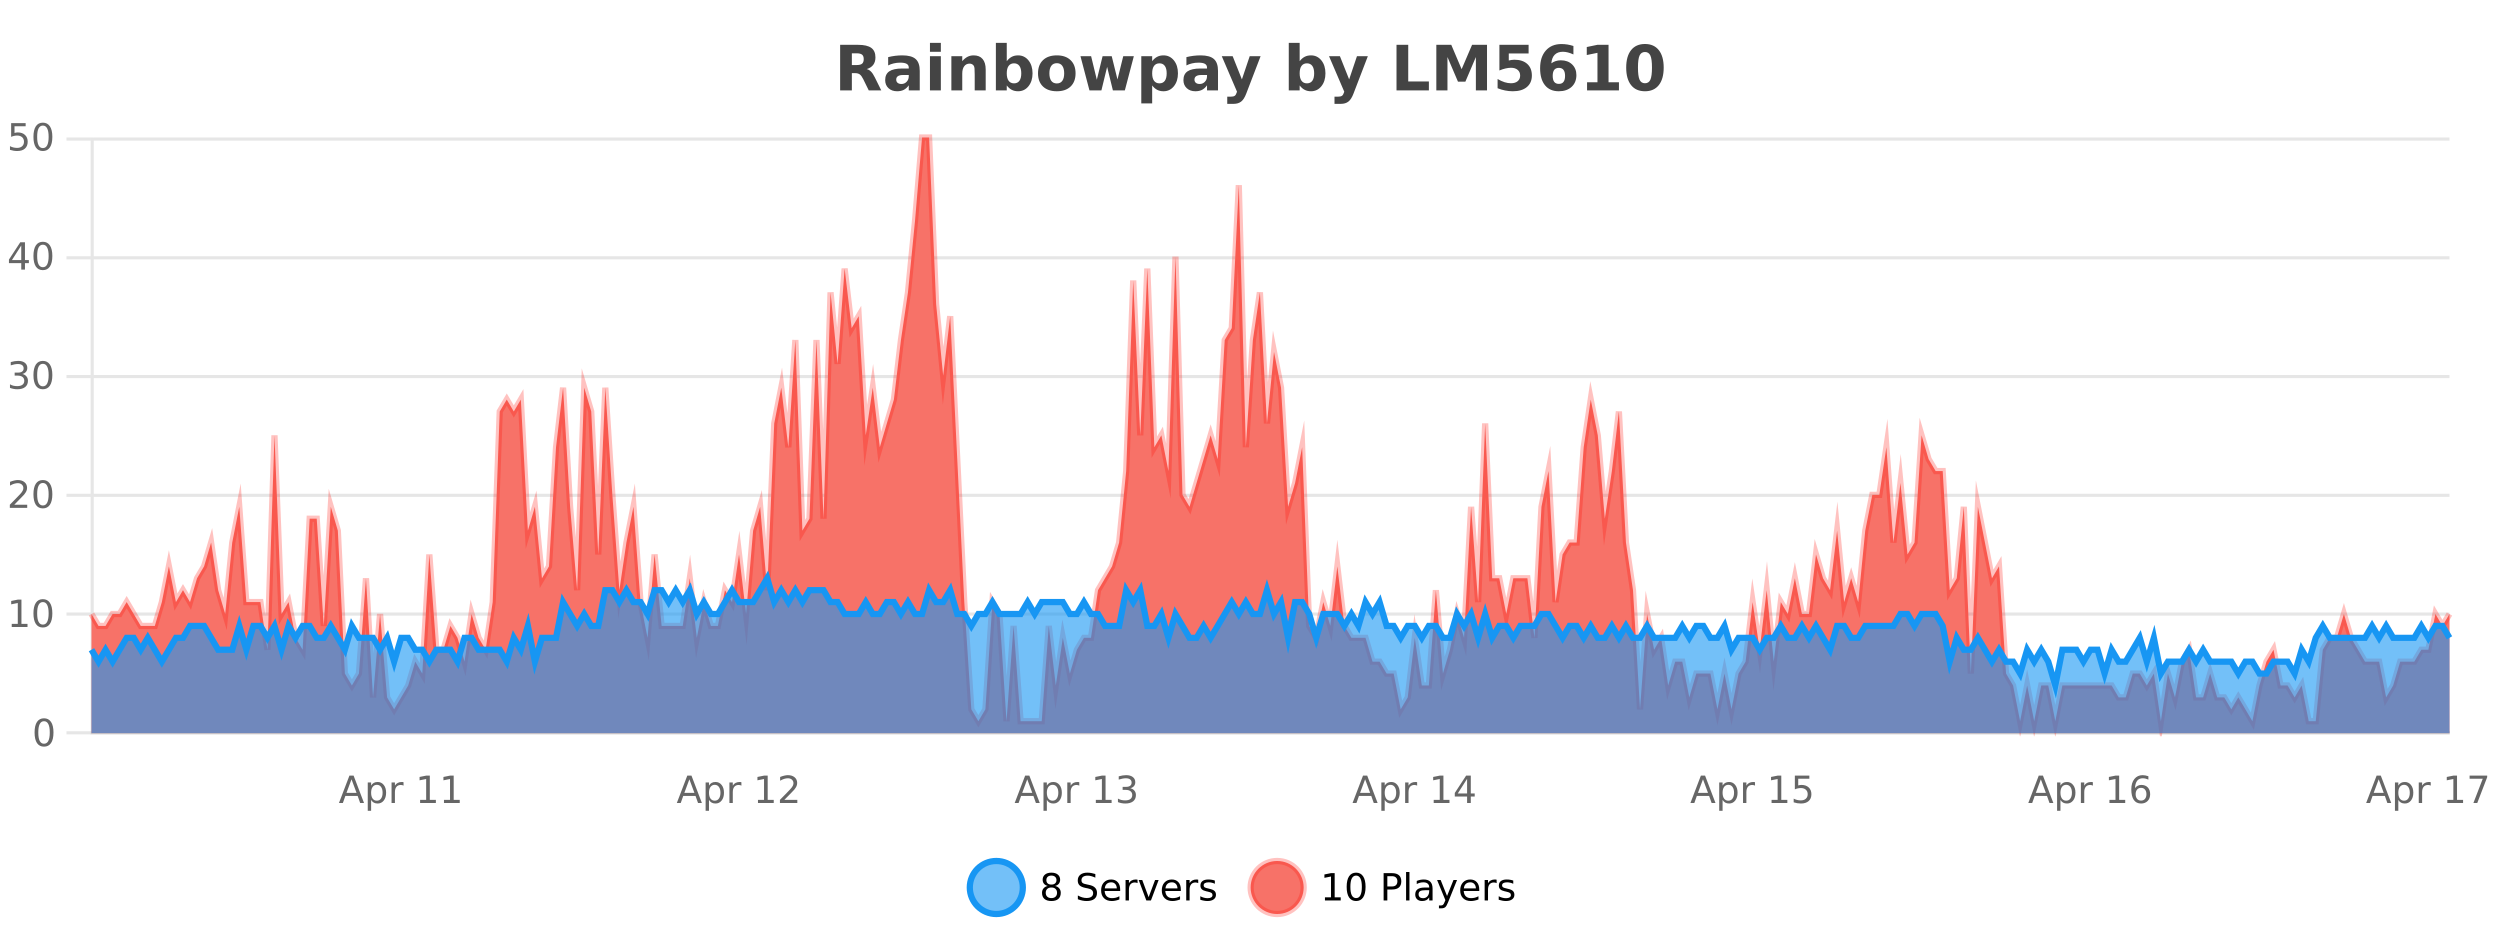 <?xml version="1.0" encoding="UTF-8"?>
<svg xmlns="http://www.w3.org/2000/svg" xmlns:xlink="http://www.w3.org/1999/xlink" width="800pt" height="300pt" viewBox="0 0 800 300" version="1.1">
<defs>
<clipPath id="clip1">
  <path d="M 282 263 L 356 263 L 356 300 L 282 300 Z M 282 263 "/>
</clipPath>
<clipPath id="clip2">
  <path d="M 371 263 L 446 263 L 446 300 L 371 300 Z M 371 263 "/>
</clipPath>
<clipPath id="clip3">
  <path d="M 29.27 44 L 783.836 44 L 783.836 234.602 L 29.27 234.602 Z M 29.27 44 "/>
</clipPath>
<clipPath id="clip4">
  <path d="M 28.27 43 L 784.836 43 L 784.836 235.602 L 28.27 235.602 Z M 28.27 43 "/>
</clipPath>
<clipPath id="clip5">
  <path d="M 29.27 185 L 783.836 185 L 783.836 234.602 L 29.27 234.602 Z M 29.27 185 "/>
</clipPath>
<clipPath id="clip6">
  <path d="M 28.27 156 L 784.836 156 L 784.836 235.602 L 28.27 235.602 Z M 28.27 156 "/>
</clipPath>
</defs>
<g id="surface4073171">
<rect x="0" y="0" width="800" height="300" style="fill:rgb(100%,100%,100%);fill-opacity:1;stroke:none;"/>
<path style="fill:none;stroke-width:1;stroke-linecap:butt;stroke-linejoin:miter;stroke:rgb(0%,0%,0%);stroke-opacity:0.098;stroke-miterlimit:10;" d="M 30 234.5 L 783.836 234.5 "/>
<path style="fill:none;stroke-width:1;stroke-linecap:butt;stroke-linejoin:miter;stroke:rgb(0%,0%,0%);stroke-opacity:0.098;stroke-miterlimit:10;" d="M 21.27 234.5 L 29 234.5 "/>
<path style="fill:none;stroke-width:1;stroke-linecap:butt;stroke-linejoin:miter;stroke:rgb(0%,0%,0%);stroke-opacity:0.098;stroke-miterlimit:10;" d="M 30 196.5 L 783.836 196.5 "/>
<path style="fill:none;stroke-width:1;stroke-linecap:butt;stroke-linejoin:miter;stroke:rgb(0%,0%,0%);stroke-opacity:0.098;stroke-miterlimit:10;" d="M 21.27 196.5 L 29 196.5 "/>
<path style="fill:none;stroke-width:1;stroke-linecap:butt;stroke-linejoin:miter;stroke:rgb(0%,0%,0%);stroke-opacity:0.098;stroke-miterlimit:10;" d="M 30 158.5 L 783.836 158.5 "/>
<path style="fill:none;stroke-width:1;stroke-linecap:butt;stroke-linejoin:miter;stroke:rgb(0%,0%,0%);stroke-opacity:0.098;stroke-miterlimit:10;" d="M 21.27 158.5 L 29 158.5 "/>
<path style="fill:none;stroke-width:1;stroke-linecap:butt;stroke-linejoin:miter;stroke:rgb(0%,0%,0%);stroke-opacity:0.098;stroke-miterlimit:10;" d="M 30 120.5 L 783.836 120.5 "/>
<path style="fill:none;stroke-width:1;stroke-linecap:butt;stroke-linejoin:miter;stroke:rgb(0%,0%,0%);stroke-opacity:0.098;stroke-miterlimit:10;" d="M 21.27 120.5 L 29 120.5 "/>
<path style="fill:none;stroke-width:1;stroke-linecap:butt;stroke-linejoin:miter;stroke:rgb(0%,0%,0%);stroke-opacity:0.098;stroke-miterlimit:10;" d="M 30 82.5 L 783.836 82.5 "/>
<path style="fill:none;stroke-width:1;stroke-linecap:butt;stroke-linejoin:miter;stroke:rgb(0%,0%,0%);stroke-opacity:0.098;stroke-miterlimit:10;" d="M 21.27 82.5 L 29 82.5 "/>
<path style="fill:none;stroke-width:1;stroke-linecap:butt;stroke-linejoin:miter;stroke:rgb(0%,0%,0%);stroke-opacity:0.098;stroke-miterlimit:10;" d="M 30 44.5 L 783.836 44.5 "/>
<path style="fill:none;stroke-width:1;stroke-linecap:butt;stroke-linejoin:miter;stroke:rgb(0%,0%,0%);stroke-opacity:0.098;stroke-miterlimit:10;" d="M 21.27 44.5 L 29 44.5 "/>
<path style=" stroke:none;fill-rule:nonzero;fill:rgb(9.02%,58.824%,95.294%);fill-opacity:0.6;" d="M 327.305 284 C 327.305 288.688 323.508 292.484 318.82 292.484 C 314.133 292.484 310.336 288.688 310.336 284 C 310.336 279.312 314.133 275.516 318.82 275.516 C 323.508 275.516 327.305 279.312 327.305 284 Z M 327.305 284 "/>
<g clip-path="url(#clip1)" clip-rule="nonzero">
<path style="fill:none;stroke-width:2;stroke-linecap:butt;stroke-linejoin:miter;stroke:rgb(9.02%,58.824%,95.294%);stroke-opacity:1;stroke-miterlimit:10;" d="M 327.305 284 C 327.305 288.688 323.508 292.484 318.82 292.484 C 314.133 292.484 310.336 288.688 310.336 284 C 310.336 279.312 314.133 275.516 318.82 275.516 C 323.508 275.516 327.305 279.312 327.305 284 Z M 327.305 284 "/>
</g>
<path style=" stroke:none;fill-rule:nonzero;fill:rgb(0%,0%,0%);fill-opacity:1;" d="M 336.445 284 C 335.883 284 335.438 284.152 335.117 284.453 C 334.793 284.758 334.633 285.168 334.633 285.688 C 334.633 286.219 334.793 286.637 335.117 286.938 C 335.438 287.242 335.883 287.391 336.445 287.391 C 337.008 287.391 337.449 287.242 337.773 286.938 C 338.094 286.637 338.258 286.219 338.258 285.688 C 338.258 285.168 338.094 284.758 337.773 284.453 C 337.461 284.152 337.016 284 336.445 284 Z M 335.258 283.5 C 334.758 283.375 334.359 283.141 334.07 282.797 C 333.789 282.445 333.648 282.016 333.648 281.516 C 333.648 280.82 333.898 280.266 334.398 279.859 C 334.898 279.453 335.578 279.25 336.445 279.25 C 337.32 279.25 338 279.453 338.492 279.859 C 338.992 280.266 339.242 280.82 339.242 281.516 C 339.242 282.016 339.102 282.445 338.82 282.797 C 338.539 283.141 338.141 283.375 337.633 283.5 C 338.203 283.637 338.648 283.898 338.961 284.281 C 339.281 284.668 339.445 285.137 339.445 285.688 C 339.445 286.543 339.184 287.199 338.664 287.656 C 338.152 288.105 337.414 288.328 336.445 288.328 C 335.484 288.328 334.746 288.105 334.227 287.656 C 333.703 287.199 333.445 286.543 333.445 285.688 C 333.445 285.137 333.605 284.668 333.93 284.281 C 334.25 283.898 334.695 283.637 335.258 283.5 Z M 334.836 281.625 C 334.836 282.086 334.977 282.438 335.258 282.688 C 335.539 282.938 335.934 283.062 336.445 283.062 C 336.953 283.062 337.352 282.938 337.633 282.688 C 337.922 282.438 338.07 282.086 338.07 281.625 C 338.07 281.18 337.922 280.828 337.633 280.578 C 337.352 280.32 336.953 280.188 336.445 280.188 C 335.934 280.188 335.539 280.32 335.258 280.578 C 334.977 280.828 334.836 281.18 334.836 281.625 Z M 350.508 279.688 L 350.508 280.844 C 350.059 280.637 349.633 280.48 349.227 280.375 C 348.828 280.262 348.449 280.203 348.086 280.203 C 347.438 280.203 346.938 280.328 346.586 280.578 C 346.242 280.828 346.07 281.188 346.07 281.656 C 346.07 282.043 346.184 282.336 346.414 282.531 C 346.641 282.73 347.086 282.887 347.742 283 L 348.445 283.156 C 349.328 283.324 349.98 283.621 350.398 284.047 C 350.824 284.465 351.039 285.027 351.039 285.734 C 351.039 286.59 350.75 287.234 350.18 287.672 C 349.617 288.109 348.781 288.328 347.68 288.328 C 347.273 288.328 346.836 288.281 346.367 288.188 C 345.898 288.094 345.414 287.953 344.914 287.766 L 344.914 286.547 C 345.391 286.82 345.859 287.023 346.32 287.156 C 346.789 287.293 347.242 287.359 347.68 287.359 C 348.355 287.359 348.875 287.23 349.242 286.969 C 349.617 286.699 349.805 286.32 349.805 285.828 C 349.805 285.402 349.668 285.07 349.398 284.828 C 349.137 284.578 348.703 284.398 348.102 284.281 L 347.383 284.141 C 346.496 283.965 345.855 283.688 345.461 283.312 C 345.074 282.938 344.883 282.418 344.883 281.75 C 344.883 280.969 345.152 280.359 345.695 279.922 C 346.234 279.477 346.984 279.25 347.945 279.25 C 348.359 279.25 348.777 279.289 349.195 279.359 C 349.621 279.434 350.059 279.543 350.508 279.688 Z M 358.453 284.609 L 358.453 285.125 L 353.484 285.125 C 353.535 285.875 353.758 286.445 354.156 286.828 C 354.562 287.215 355.117 287.406 355.828 287.406 C 356.242 287.406 356.645 287.359 357.031 287.266 C 357.426 287.164 357.816 287.008 358.203 286.797 L 358.203 287.828 C 357.805 287.984 357.406 288.105 357 288.188 C 356.594 288.281 356.18 288.328 355.766 288.328 C 354.723 288.328 353.895 288.027 353.281 287.422 C 352.664 286.809 352.359 285.98 352.359 284.938 C 352.359 283.867 352.648 283.016 353.234 282.391 C 353.816 281.758 354.598 281.438 355.578 281.438 C 356.461 281.438 357.16 281.727 357.672 282.297 C 358.191 282.859 358.453 283.633 358.453 284.609 Z M 357.375 284.281 C 357.363 283.699 357.195 283.23 356.875 282.875 C 356.551 282.523 356.125 282.344 355.594 282.344 C 354.988 282.344 354.504 282.516 354.141 282.859 C 353.785 283.203 353.582 283.684 353.531 284.297 Z M 364.023 282.594 C 363.898 282.531 363.762 282.484 363.617 282.453 C 363.48 282.414 363.324 282.391 363.148 282.391 C 362.543 282.391 362.074 282.59 361.742 282.984 C 361.418 283.383 361.258 283.953 361.258 284.703 L 361.258 288.156 L 360.18 288.156 L 360.18 281.594 L 361.258 281.594 L 361.258 282.609 C 361.484 282.215 361.781 281.922 362.148 281.734 C 362.512 281.539 362.953 281.438 363.477 281.438 C 363.547 281.438 363.625 281.445 363.711 281.453 C 363.805 281.465 363.902 281.48 364.008 281.5 Z M 364.375 281.594 L 365.516 281.594 L 367.562 287.094 L 369.625 281.594 L 370.766 281.594 L 368.297 288.156 L 366.828 288.156 Z M 377.867 284.609 L 377.867 285.125 L 372.898 285.125 C 372.949 285.875 373.172 286.445 373.57 286.828 C 373.977 287.215 374.531 287.406 375.242 287.406 C 375.656 287.406 376.059 287.359 376.445 287.266 C 376.84 287.164 377.23 287.008 377.617 286.797 L 377.617 287.828 C 377.219 287.984 376.82 288.105 376.414 288.188 C 376.008 288.281 375.594 288.328 375.18 288.328 C 374.137 288.328 373.309 288.027 372.695 287.422 C 372.078 286.809 371.773 285.98 371.773 284.938 C 371.773 283.867 372.062 283.016 372.648 282.391 C 373.23 281.758 374.012 281.438 374.992 281.438 C 375.875 281.438 376.574 281.727 377.086 282.297 C 377.605 282.859 377.867 283.633 377.867 284.609 Z M 376.789 284.281 C 376.777 283.699 376.609 283.23 376.289 282.875 C 375.965 282.523 375.539 282.344 375.008 282.344 C 374.402 282.344 373.918 282.516 373.555 282.859 C 373.199 283.203 372.996 283.684 372.945 284.297 Z M 383.438 282.594 C 383.312 282.531 383.176 282.484 383.031 282.453 C 382.895 282.414 382.738 282.391 382.562 282.391 C 381.957 282.391 381.488 282.59 381.156 282.984 C 380.832 283.383 380.672 283.953 380.672 284.703 L 380.672 288.156 L 379.594 288.156 L 379.594 281.594 L 380.672 281.594 L 380.672 282.609 C 380.898 282.215 381.195 281.922 381.562 281.734 C 381.926 281.539 382.367 281.438 382.891 281.438 C 382.961 281.438 383.039 281.445 383.125 281.453 C 383.219 281.465 383.316 281.48 383.422 281.5 Z M 388.75 281.781 L 388.75 282.812 C 388.445 282.656 388.129 282.543 387.797 282.469 C 387.473 282.387 387.133 282.344 386.781 282.344 C 386.25 282.344 385.848 282.43 385.578 282.594 C 385.305 282.75 385.172 282.996 385.172 283.328 C 385.172 283.578 385.266 283.777 385.453 283.922 C 385.648 284.059 386.039 284.188 386.625 284.312 L 386.984 284.406 C 387.754 284.562 388.301 284.793 388.625 285.094 C 388.945 285.398 389.109 285.812 389.109 286.344 C 389.109 286.961 388.863 287.445 388.375 287.797 C 387.895 288.152 387.234 288.328 386.391 288.328 C 386.035 288.328 385.664 288.289 385.281 288.219 C 384.906 288.156 384.508 288.059 384.094 287.922 L 384.094 286.797 C 384.488 287.008 384.879 287.164 385.266 287.266 C 385.648 287.371 386.035 287.422 386.422 287.422 C 386.922 287.422 387.305 287.34 387.578 287.172 C 387.859 286.996 388 286.746 388 286.422 C 388 286.133 387.898 285.906 387.703 285.75 C 387.504 285.594 387.07 285.445 386.406 285.297 L 386.031 285.219 C 385.363 285.074 384.879 284.855 384.578 284.562 C 384.285 284.273 384.141 283.875 384.141 283.375 C 384.141 282.75 384.359 282.273 384.797 281.938 C 385.234 281.605 385.852 281.438 386.656 281.438 C 387.051 281.438 387.426 281.469 387.781 281.531 C 388.133 281.586 388.457 281.668 388.75 281.781 Z M 328.82 277.016 "/>
<path style=" stroke:none;fill-rule:nonzero;fill:rgb(96.863%,44.706%,40.784%);fill-opacity:1;" d="M 417.172 284 C 417.172 288.688 413.375 292.484 408.688 292.484 C 404 292.484 400.203 288.688 400.203 284 C 400.203 279.312 404 275.516 408.688 275.516 C 413.375 275.516 417.172 279.312 417.172 284 Z M 417.172 284 "/>
<g clip-path="url(#clip2)" clip-rule="nonzero">
<path style="fill:none;stroke-width:2;stroke-linecap:butt;stroke-linejoin:miter;stroke:rgb(100%,4.706%,0%);stroke-opacity:0.247;stroke-miterlimit:10;" d="M 417.172 284 C 417.172 288.688 413.375 292.484 408.688 292.484 C 404 292.484 400.203 288.688 400.203 284 C 400.203 279.312 404 275.516 408.688 275.516 C 413.375 275.516 417.172 279.312 417.172 284 Z M 417.172 284 "/>
</g>
<path style=" stroke:none;fill-rule:nonzero;fill:rgb(0%,0%,0%);fill-opacity:1;" d="M 423.984 287.156 L 425.922 287.156 L 425.922 280.484 L 423.812 280.906 L 423.812 279.828 L 425.906 279.406 L 427.094 279.406 L 427.094 287.156 L 429.031 287.156 L 429.031 288.156 L 423.984 288.156 Z M 433.949 280.188 C 433.344 280.188 432.887 280.492 432.574 281.094 C 432.27 281.688 432.121 282.59 432.121 283.797 C 432.121 284.996 432.27 285.898 432.574 286.5 C 432.887 287.094 433.344 287.391 433.949 287.391 C 434.562 287.391 435.02 287.094 435.324 286.5 C 435.637 285.898 435.793 284.996 435.793 283.797 C 435.793 282.59 435.637 281.688 435.324 281.094 C 435.02 280.492 434.562 280.188 433.949 280.188 Z M 433.949 279.25 C 434.926 279.25 435.676 279.641 436.199 280.422 C 436.719 281.195 436.98 282.32 436.98 283.797 C 436.98 285.266 436.719 286.391 436.199 287.172 C 435.676 287.945 434.926 288.328 433.949 288.328 C 432.969 288.328 432.219 287.945 431.699 287.172 C 431.188 286.391 430.934 285.266 430.934 283.797 C 430.934 282.32 431.188 281.195 431.699 280.422 C 432.219 279.641 432.969 279.25 433.949 279.25 Z M 443.945 280.375 L 443.945 283.672 L 445.43 283.672 C 445.98 283.672 446.406 283.531 446.711 283.25 C 447.012 282.961 447.164 282.547 447.164 282.016 C 447.164 281.496 447.012 281.094 446.711 280.812 C 446.406 280.523 445.98 280.375 445.43 280.375 Z M 442.758 279.406 L 445.43 279.406 C 446.418 279.406 447.164 279.633 447.664 280.078 C 448.164 280.516 448.414 281.164 448.414 282.016 C 448.414 282.883 448.164 283.539 447.664 283.984 C 447.164 284.422 446.418 284.641 445.43 284.641 L 443.945 284.641 L 443.945 288.156 L 442.758 288.156 Z M 449.945 279.031 L 451.023 279.031 L 451.023 288.156 L 449.945 288.156 Z M 456.266 284.859 C 455.398 284.859 454.797 284.961 454.453 285.156 C 454.117 285.355 453.953 285.695 453.953 286.172 C 453.953 286.559 454.078 286.867 454.328 287.094 C 454.586 287.312 454.93 287.422 455.359 287.422 C 455.961 287.422 456.441 287.215 456.797 286.797 C 457.16 286.371 457.344 285.805 457.344 285.094 L 457.344 284.859 Z M 458.422 284.406 L 458.422 288.156 L 457.344 288.156 L 457.344 287.156 C 457.094 287.555 456.785 287.852 456.422 288.047 C 456.055 288.234 455.609 288.328 455.078 288.328 C 454.398 288.328 453.863 288.141 453.469 287.766 C 453.07 287.383 452.875 286.875 452.875 286.25 C 452.875 285.512 453.117 284.953 453.609 284.578 C 454.109 284.203 454.848 284.016 455.828 284.016 L 457.344 284.016 L 457.344 283.906 C 457.344 283.406 457.176 283.023 456.844 282.75 C 456.52 282.48 456.066 282.344 455.484 282.344 C 455.109 282.344 454.738 282.391 454.375 282.484 C 454.02 282.578 453.68 282.715 453.359 282.891 L 453.359 281.891 C 453.754 281.734 454.133 281.621 454.5 281.547 C 454.875 281.477 455.238 281.438 455.594 281.438 C 456.539 281.438 457.25 281.684 457.719 282.172 C 458.188 282.664 458.422 283.406 458.422 284.406 Z M 463.367 288.766 C 463.062 289.547 462.766 290.055 462.477 290.297 C 462.184 290.535 461.797 290.656 461.32 290.656 L 460.461 290.656 L 460.461 289.75 L 461.086 289.75 C 461.387 289.75 461.617 289.676 461.773 289.531 C 461.938 289.395 462.121 289.066 462.32 288.547 L 462.523 288.047 L 459.867 281.594 L 461.008 281.594 L 463.055 286.719 L 465.117 281.594 L 466.258 281.594 Z M 473.359 284.609 L 473.359 285.125 L 468.391 285.125 C 468.441 285.875 468.664 286.445 469.062 286.828 C 469.469 287.215 470.023 287.406 470.734 287.406 C 471.148 287.406 471.551 287.359 471.938 287.266 C 472.332 287.164 472.723 287.008 473.109 286.797 L 473.109 287.828 C 472.711 287.984 472.312 288.105 471.906 288.188 C 471.5 288.281 471.086 288.328 470.672 288.328 C 469.629 288.328 468.801 288.027 468.188 287.422 C 467.57 286.809 467.266 285.98 467.266 284.938 C 467.266 283.867 467.555 283.016 468.141 282.391 C 468.723 281.758 469.504 281.438 470.484 281.438 C 471.367 281.438 472.066 281.727 472.578 282.297 C 473.098 282.859 473.359 283.633 473.359 284.609 Z M 472.281 284.281 C 472.27 283.699 472.102 283.23 471.781 282.875 C 471.457 282.523 471.031 282.344 470.5 282.344 C 469.895 282.344 469.41 282.516 469.047 282.859 C 468.691 283.203 468.488 283.684 468.438 284.297 Z M 478.93 282.594 C 478.805 282.531 478.668 282.484 478.523 282.453 C 478.387 282.414 478.23 282.391 478.055 282.391 C 477.449 282.391 476.98 282.59 476.648 282.984 C 476.324 283.383 476.164 283.953 476.164 284.703 L 476.164 288.156 L 475.086 288.156 L 475.086 281.594 L 476.164 281.594 L 476.164 282.609 C 476.391 282.215 476.688 281.922 477.055 281.734 C 477.418 281.539 477.859 281.438 478.383 281.438 C 478.453 281.438 478.531 281.445 478.617 281.453 C 478.711 281.465 478.809 281.48 478.914 281.5 Z M 484.242 281.781 L 484.242 282.812 C 483.938 282.656 483.621 282.543 483.289 282.469 C 482.965 282.387 482.625 282.344 482.273 282.344 C 481.742 282.344 481.34 282.43 481.07 282.594 C 480.797 282.75 480.664 282.996 480.664 283.328 C 480.664 283.578 480.758 283.777 480.945 283.922 C 481.141 284.059 481.531 284.188 482.117 284.312 L 482.477 284.406 C 483.246 284.562 483.793 284.793 484.117 285.094 C 484.438 285.398 484.602 285.812 484.602 286.344 C 484.602 286.961 484.355 287.445 483.867 287.797 C 483.387 288.152 482.727 288.328 481.883 288.328 C 481.527 288.328 481.156 288.289 480.773 288.219 C 480.398 288.156 480 288.059 479.586 287.922 L 479.586 286.797 C 479.98 287.008 480.371 287.164 480.758 287.266 C 481.141 287.371 481.527 287.422 481.914 287.422 C 482.414 287.422 482.797 287.34 483.07 287.172 C 483.352 286.996 483.492 286.746 483.492 286.422 C 483.492 286.133 483.391 285.906 483.195 285.75 C 482.996 285.594 482.562 285.445 481.898 285.297 L 481.523 285.219 C 480.855 285.074 480.371 284.855 480.07 284.562 C 479.777 284.273 479.633 283.875 479.633 283.375 C 479.633 282.75 479.852 282.273 480.289 281.938 C 480.727 281.605 481.344 281.438 482.148 281.438 C 482.543 281.438 482.918 281.469 483.273 281.531 C 483.625 281.586 483.949 281.668 484.242 281.781 Z M 418.688 277.016 "/>
<path style=" stroke:none;fill-rule:nonzero;fill:rgb(26.667%,26.667%,26.667%);fill-opacity:1;" d="M 274.172 20.812 C 274.961 20.812 275.531 20.668 275.875 20.375 C 276.219 20.074 276.391 19.59 276.391 18.922 C 276.391 18.258 276.219 17.781 275.875 17.5 C 275.531 17.211 274.961 17.062 274.172 17.062 L 272.594 17.062 L 272.594 20.812 Z M 272.594 23.406 L 272.594 28.922 L 268.844 28.922 L 268.844 14.344 L 274.578 14.344 C 276.492 14.344 277.898 14.668 278.797 15.312 C 279.691 15.961 280.141 16.977 280.141 18.359 C 280.141 19.328 279.906 20.125 279.438 20.75 C 278.977 21.367 278.281 21.82 277.344 22.109 C 277.852 22.227 278.312 22.492 278.719 22.906 C 279.125 23.312 279.535 23.938 279.953 24.781 L 282 28.922 L 278 28.922 L 276.219 25.297 C 275.863 24.57 275.5 24.074 275.125 23.812 C 274.758 23.543 274.27 23.406 273.656 23.406 Z M 288.977 24 C 288.246 24 287.699 24.125 287.336 24.375 C 286.969 24.617 286.789 24.98 286.789 25.469 C 286.789 25.906 286.934 26.25 287.227 26.5 C 287.527 26.75 287.938 26.875 288.461 26.875 C 289.117 26.875 289.668 26.641 290.117 26.172 C 290.574 25.703 290.805 25.117 290.805 24.406 L 290.805 24 Z M 294.32 22.688 L 294.32 28.922 L 290.805 28.922 L 290.805 27.297 C 290.336 27.965 289.805 28.449 289.211 28.75 C 288.625 29.051 287.914 29.203 287.07 29.203 C 285.945 29.203 285.027 28.875 284.32 28.219 C 283.609 27.555 283.258 26.695 283.258 25.641 C 283.258 24.359 283.695 23.422 284.57 22.828 C 285.453 22.227 286.844 21.922 288.742 21.922 L 290.805 21.922 L 290.805 21.641 C 290.805 21.09 290.586 20.688 290.148 20.438 C 289.711 20.18 289.027 20.047 288.102 20.047 C 287.352 20.047 286.652 20.125 286.008 20.281 C 285.359 20.43 284.762 20.648 284.211 20.938 L 284.211 18.281 C 284.961 18.094 285.711 17.953 286.461 17.859 C 287.219 17.766 287.98 17.719 288.742 17.719 C 290.711 17.719 292.133 18.109 293.008 18.891 C 293.883 19.664 294.32 20.93 294.32 22.688 Z M 297.586 17.984 L 301.07 17.984 L 301.07 28.922 L 297.586 28.922 Z M 297.586 13.719 L 301.07 13.719 L 301.07 16.578 L 297.586 16.578 Z M 315.422 22.266 L 315.422 28.922 L 311.906 28.922 L 311.906 23.828 C 311.906 22.883 311.883 22.23 311.844 21.875 C 311.801 21.512 311.727 21.246 311.625 21.078 C 311.488 20.852 311.301 20.672 311.062 20.547 C 310.832 20.422 310.566 20.359 310.266 20.359 C 309.535 20.359 308.961 20.641 308.547 21.203 C 308.129 21.766 307.922 22.547 307.922 23.547 L 307.922 28.922 L 304.438 28.922 L 304.438 17.984 L 307.922 17.984 L 307.922 19.578 C 308.453 18.945 309.016 18.477 309.609 18.172 C 310.203 17.871 310.852 17.719 311.562 17.719 C 312.832 17.719 313.789 18.109 314.438 18.891 C 315.094 19.664 315.422 20.789 315.422 22.266 Z M 324.492 26.672 C 325.242 26.672 325.812 26.402 326.211 25.859 C 326.605 25.309 326.805 24.512 326.805 23.469 C 326.805 22.43 326.605 21.637 326.211 21.094 C 325.812 20.543 325.242 20.266 324.492 20.266 C 323.742 20.266 323.164 20.543 322.758 21.094 C 322.359 21.637 322.164 22.43 322.164 23.469 C 322.164 24.5 322.359 25.293 322.758 25.844 C 323.164 26.398 323.742 26.672 324.492 26.672 Z M 322.164 19.578 C 322.652 18.945 323.188 18.477 323.773 18.172 C 324.355 17.871 325.027 17.719 325.789 17.719 C 327.141 17.719 328.25 18.258 329.117 19.328 C 329.98 20.402 330.414 21.781 330.414 23.469 C 330.414 25.148 329.98 26.523 329.117 27.594 C 328.25 28.668 327.141 29.203 325.789 29.203 C 325.027 29.203 324.355 29.051 323.773 28.75 C 323.188 28.449 322.652 27.98 322.164 27.344 L 322.164 28.922 L 318.68 28.922 L 318.68 13.719 L 322.164 13.719 Z M 338.195 20.219 C 337.414 20.219 336.82 20.5 336.414 21.062 C 336.008 21.617 335.805 22.418 335.805 23.469 C 335.805 24.512 336.008 25.312 336.414 25.875 C 336.82 26.43 337.414 26.703 338.195 26.703 C 338.953 26.703 339.531 26.43 339.93 25.875 C 340.336 25.312 340.539 24.512 340.539 23.469 C 340.539 22.418 340.336 21.617 339.93 21.062 C 339.531 20.5 338.953 20.219 338.195 20.219 Z M 338.195 17.719 C 340.07 17.719 341.531 18.23 342.586 19.25 C 343.648 20.262 344.18 21.668 344.18 23.469 C 344.18 25.262 343.648 26.668 342.586 27.688 C 341.531 28.699 340.07 29.203 338.195 29.203 C 336.297 29.203 334.82 28.699 333.758 27.688 C 332.695 26.668 332.164 25.262 332.164 23.469 C 332.164 21.668 332.695 20.262 333.758 19.25 C 334.82 18.23 336.297 17.719 338.195 17.719 Z M 345.75 17.984 L 349.156 17.984 L 350.984 25.516 L 352.828 17.984 L 355.75 17.984 L 357.594 25.438 L 359.438 17.984 L 362.828 17.984 L 359.953 28.922 L 356.125 28.922 L 354.281 21.406 L 352.453 28.922 L 348.625 28.922 Z M 368.695 27.344 L 368.695 33.078 L 365.211 33.078 L 365.211 17.984 L 368.695 17.984 L 368.695 19.578 C 369.184 18.945 369.719 18.477 370.305 18.172 C 370.887 17.871 371.559 17.719 372.32 17.719 C 373.672 17.719 374.781 18.258 375.648 19.328 C 376.512 20.402 376.945 21.781 376.945 23.469 C 376.945 25.148 376.512 26.523 375.648 27.594 C 374.781 28.668 373.672 29.203 372.32 29.203 C 371.559 29.203 370.887 29.051 370.305 28.75 C 369.719 28.449 369.184 27.98 368.695 27.344 Z M 371.023 20.266 C 370.273 20.266 369.695 20.543 369.289 21.094 C 368.891 21.637 368.695 22.43 368.695 23.469 C 368.695 24.5 368.891 25.293 369.289 25.844 C 369.695 26.398 370.273 26.672 371.023 26.672 C 371.773 26.672 372.344 26.402 372.742 25.859 C 373.137 25.309 373.336 24.512 373.336 23.469 C 373.336 22.43 373.137 21.637 372.742 21.094 C 372.344 20.543 371.773 20.266 371.023 20.266 Z M 384.418 24 C 383.688 24 383.141 24.125 382.777 24.375 C 382.41 24.617 382.23 24.98 382.23 25.469 C 382.23 25.906 382.375 26.25 382.668 26.5 C 382.969 26.75 383.379 26.875 383.902 26.875 C 384.559 26.875 385.109 26.641 385.559 26.172 C 386.016 25.703 386.246 25.117 386.246 24.406 L 386.246 24 Z M 389.762 22.688 L 389.762 28.922 L 386.246 28.922 L 386.246 27.297 C 385.777 27.965 385.246 28.449 384.652 28.75 C 384.066 29.051 383.355 29.203 382.512 29.203 C 381.387 29.203 380.469 28.875 379.762 28.219 C 379.051 27.555 378.699 26.695 378.699 25.641 C 378.699 24.359 379.137 23.422 380.012 22.828 C 380.895 22.227 382.285 21.922 384.184 21.922 L 386.246 21.922 L 386.246 21.641 C 386.246 21.09 386.027 20.688 385.59 20.438 C 385.152 20.18 384.469 20.047 383.543 20.047 C 382.793 20.047 382.094 20.125 381.449 20.281 C 380.801 20.43 380.203 20.648 379.652 20.938 L 379.652 18.281 C 380.402 18.094 381.152 17.953 381.902 17.859 C 382.66 17.766 383.422 17.719 384.184 17.719 C 386.152 17.719 387.574 18.109 388.449 18.891 C 389.324 19.664 389.762 20.93 389.762 22.688 Z M 390.969 17.984 L 394.453 17.984 L 397.406 25.406 L 399.906 17.984 L 403.391 17.984 L 398.797 29.953 C 398.336 31.172 397.797 32.02 397.172 32.5 C 396.555 32.988 395.75 33.234 394.75 33.234 L 392.719 33.234 L 392.719 30.938 L 393.812 30.938 C 394.406 30.938 394.836 30.844 395.109 30.656 C 395.379 30.469 395.586 30.129 395.734 29.641 L 395.844 29.344 Z M 418.219 26.672 C 418.969 26.672 419.539 26.402 419.938 25.859 C 420.332 25.309 420.531 24.512 420.531 23.469 C 420.531 22.43 420.332 21.637 419.938 21.094 C 419.539 20.543 418.969 20.266 418.219 20.266 C 417.469 20.266 416.891 20.543 416.484 21.094 C 416.086 21.637 415.891 22.43 415.891 23.469 C 415.891 24.5 416.086 25.293 416.484 25.844 C 416.891 26.398 417.469 26.672 418.219 26.672 Z M 415.891 19.578 C 416.379 18.945 416.914 18.477 417.5 18.172 C 418.082 17.871 418.754 17.719 419.516 17.719 C 420.867 17.719 421.977 18.258 422.844 19.328 C 423.707 20.402 424.141 21.781 424.141 23.469 C 424.141 25.148 423.707 26.523 422.844 27.594 C 421.977 28.668 420.867 29.203 419.516 29.203 C 418.754 29.203 418.082 29.051 417.5 28.75 C 416.914 28.449 416.379 27.98 415.891 27.344 L 415.891 28.922 L 412.406 28.922 L 412.406 13.719 L 415.891 13.719 Z M 425.289 17.984 L 428.773 17.984 L 431.727 25.406 L 434.227 17.984 L 437.711 17.984 L 433.117 29.953 C 432.656 31.172 432.117 32.02 431.492 32.5 C 430.875 32.988 430.07 33.234 429.07 33.234 L 427.039 33.234 L 427.039 30.938 L 428.133 30.938 C 428.727 30.938 429.156 30.844 429.43 30.656 C 429.699 30.469 429.906 30.129 430.055 29.641 L 430.164 29.344 Z M 446.883 14.344 L 450.633 14.344 L 450.633 26.078 L 457.242 26.078 L 457.242 28.922 L 446.883 28.922 Z M 459.625 14.344 L 464.406 14.344 L 467.719 22.141 L 471.062 14.344 L 475.844 14.344 L 475.844 28.922 L 472.281 28.922 L 472.281 18.25 L 468.922 26.125 L 466.547 26.125 L 463.188 18.25 L 463.188 28.922 L 459.625 28.922 Z M 479.809 14.344 L 489.152 14.344 L 489.152 17.109 L 482.809 17.109 L 482.809 19.359 C 483.09 19.289 483.375 19.23 483.668 19.188 C 483.957 19.137 484.262 19.109 484.574 19.109 C 486.344 19.109 487.723 19.559 488.715 20.453 C 489.703 21.34 490.199 22.578 490.199 24.172 C 490.199 25.746 489.656 26.98 488.574 27.875 C 487.5 28.762 486.012 29.203 484.105 29.203 C 483.27 29.203 482.449 29.117 481.637 28.953 C 480.832 28.797 480.031 28.559 479.23 28.234 L 479.23 25.281 C 480.02 25.742 480.77 26.086 481.48 26.312 C 482.199 26.531 482.875 26.641 483.512 26.641 C 484.418 26.641 485.129 26.422 485.652 25.984 C 486.184 25.539 486.449 24.934 486.449 24.172 C 486.449 23.402 486.184 22.797 485.652 22.359 C 485.129 21.914 484.418 21.688 483.512 21.688 C 482.969 21.688 482.391 21.762 481.777 21.906 C 481.16 22.043 480.504 22.258 479.809 22.547 Z M 498.836 21.719 C 498.18 21.719 497.684 21.934 497.352 22.359 C 497.027 22.789 496.867 23.43 496.867 24.281 C 496.867 25.137 497.027 25.777 497.352 26.203 C 497.684 26.633 498.18 26.844 498.836 26.844 C 499.5 26.844 499.996 26.633 500.32 26.203 C 500.652 25.777 500.82 25.137 500.82 24.281 C 500.82 23.43 500.652 22.789 500.32 22.359 C 499.996 21.934 499.5 21.719 498.836 21.719 Z M 503.492 14.719 L 503.492 17.422 C 502.867 17.133 502.277 16.918 501.727 16.781 C 501.184 16.637 500.652 16.562 500.133 16.562 C 499.016 16.562 498.148 16.875 497.523 17.5 C 496.898 18.117 496.531 19.039 496.43 20.266 C 496.855 19.945 497.32 19.703 497.82 19.547 C 498.32 19.383 498.867 19.297 499.461 19.297 C 500.949 19.297 502.152 19.734 503.07 20.609 C 503.984 21.484 504.445 22.625 504.445 24.031 C 504.445 25.594 503.934 26.852 502.914 27.797 C 501.891 28.734 500.523 29.203 498.805 29.203 C 496.906 29.203 495.438 28.562 494.398 27.281 C 493.355 26 492.836 24.188 492.836 21.844 C 492.836 19.438 493.445 17.547 494.664 16.172 C 495.883 14.789 497.547 14.094 499.664 14.094 C 500.328 14.094 500.977 14.148 501.602 14.25 C 502.234 14.355 502.867 14.512 503.492 14.719 Z M 507.859 26.328 L 511.188 26.328 L 511.188 16.906 L 507.766 17.609 L 507.766 15.047 L 511.156 14.344 L 514.734 14.344 L 514.734 26.328 L 518.062 26.328 L 518.062 28.922 L 507.859 28.922 Z M 528.633 21.609 C 528.633 19.789 528.461 18.508 528.117 17.766 C 527.773 17.016 527.199 16.641 526.398 16.641 C 525.586 16.641 525.008 17.016 524.664 17.766 C 524.32 18.508 524.148 19.789 524.148 21.609 C 524.148 23.453 524.32 24.758 524.664 25.516 C 525.008 26.266 525.586 26.641 526.398 26.641 C 527.199 26.641 527.773 26.266 528.117 25.516 C 528.461 24.758 528.633 23.453 528.633 21.609 Z M 532.383 21.641 C 532.383 24.059 531.859 25.922 530.82 27.234 C 529.777 28.547 528.305 29.203 526.398 29.203 C 524.469 29.203 522.984 28.547 521.945 27.234 C 520.902 25.922 520.383 24.059 520.383 21.641 C 520.383 19.227 520.902 17.359 521.945 16.047 C 522.984 14.734 524.469 14.078 526.398 14.078 C 528.305 14.078 529.777 14.734 530.82 16.047 C 531.859 17.359 532.383 19.227 532.383 21.641 Z M 267 10.359 "/>
<path style="fill:none;stroke-width:1;stroke-linecap:butt;stroke-linejoin:miter;stroke:rgb(0%,0%,0%);stroke-opacity:0.098;stroke-miterlimit:10;" d="M 29 234.5 L 784 234.5 "/>
<path style=" stroke:none;fill-rule:nonzero;fill:rgb(40%,40%,40%);fill-opacity:1;" d="M 112.484 249.375 L 110.875 253.719 L 114.094 253.719 Z M 111.812 248.203 L 113.156 248.203 L 116.484 256.953 L 115.25 256.953 L 114.453 254.703 L 110.516 254.703 L 109.719 256.953 L 108.469 256.953 Z M 118.758 255.969 L 118.758 259.453 L 117.68 259.453 L 117.68 250.391 L 118.758 250.391 L 118.758 251.391 C 118.984 250.996 119.273 250.703 119.617 250.516 C 119.961 250.328 120.371 250.234 120.852 250.234 C 121.652 250.234 122.305 250.555 122.805 251.188 C 123.305 251.812 123.555 252.641 123.555 253.672 C 123.555 254.703 123.305 255.539 122.805 256.172 C 122.305 256.809 121.652 257.125 120.852 257.125 C 120.371 257.125 119.961 257.031 119.617 256.844 C 119.273 256.648 118.984 256.355 118.758 255.969 Z M 122.43 253.672 C 122.43 252.883 122.262 252.262 121.93 251.812 C 121.605 251.367 121.164 251.141 120.602 251.141 C 120.027 251.141 119.574 251.367 119.242 251.812 C 118.918 252.262 118.758 252.883 118.758 253.672 C 118.758 254.465 118.918 255.09 119.242 255.547 C 119.574 255.996 120.027 256.219 120.602 256.219 C 121.164 256.219 121.605 255.996 121.93 255.547 C 122.262 255.09 122.43 254.465 122.43 253.672 Z M 129.141 251.391 C 129.016 251.328 128.879 251.281 128.734 251.25 C 128.598 251.211 128.441 251.188 128.266 251.188 C 127.66 251.188 127.191 251.387 126.859 251.781 C 126.535 252.18 126.375 252.75 126.375 253.5 L 126.375 256.953 L 125.297 256.953 L 125.297 250.391 L 126.375 250.391 L 126.375 251.406 C 126.602 251.012 126.898 250.719 127.266 250.531 C 127.629 250.336 128.07 250.234 128.594 250.234 C 128.664 250.234 128.742 250.242 128.828 250.25 C 128.922 250.262 129.02 250.277 129.125 250.297 Z M 134.434 255.953 L 136.371 255.953 L 136.371 249.281 L 134.262 249.703 L 134.262 248.625 L 136.355 248.203 L 137.543 248.203 L 137.543 255.953 L 139.48 255.953 L 139.48 256.953 L 134.434 256.953 Z M 142.07 255.953 L 144.008 255.953 L 144.008 249.281 L 141.898 249.703 L 141.898 248.625 L 143.992 248.203 L 145.18 248.203 L 145.18 255.953 L 147.117 255.953 L 147.117 256.953 L 142.07 256.953 Z M 108.375 245.816 "/>
<path style=" stroke:none;fill-rule:nonzero;fill:rgb(40%,40%,40%);fill-opacity:1;" d="M 220.602 249.375 L 218.992 253.719 L 222.211 253.719 Z M 219.93 248.203 L 221.273 248.203 L 224.602 256.953 L 223.367 256.953 L 222.57 254.703 L 218.633 254.703 L 217.836 256.953 L 216.586 256.953 Z M 226.875 255.969 L 226.875 259.453 L 225.797 259.453 L 225.797 250.391 L 226.875 250.391 L 226.875 251.391 C 227.102 250.996 227.391 250.703 227.734 250.516 C 228.078 250.328 228.488 250.234 228.969 250.234 C 229.77 250.234 230.422 250.555 230.922 251.188 C 231.422 251.812 231.672 252.641 231.672 253.672 C 231.672 254.703 231.422 255.539 230.922 256.172 C 230.422 256.809 229.77 257.125 228.969 257.125 C 228.488 257.125 228.078 257.031 227.734 256.844 C 227.391 256.648 227.102 256.355 226.875 255.969 Z M 230.547 253.672 C 230.547 252.883 230.379 252.262 230.047 251.812 C 229.723 251.367 229.281 251.141 228.719 251.141 C 228.145 251.141 227.691 251.367 227.359 251.812 C 227.035 252.262 226.875 252.883 226.875 253.672 C 226.875 254.465 227.035 255.09 227.359 255.547 C 227.691 255.996 228.145 256.219 228.719 256.219 C 229.281 256.219 229.723 255.996 230.047 255.547 C 230.379 255.09 230.547 254.465 230.547 253.672 Z M 237.258 251.391 C 237.133 251.328 236.996 251.281 236.852 251.25 C 236.715 251.211 236.559 251.188 236.383 251.188 C 235.777 251.188 235.309 251.387 234.977 251.781 C 234.652 252.18 234.492 252.75 234.492 253.5 L 234.492 256.953 L 233.414 256.953 L 233.414 250.391 L 234.492 250.391 L 234.492 251.406 C 234.719 251.012 235.016 250.719 235.383 250.531 C 235.746 250.336 236.188 250.234 236.711 250.234 C 236.781 250.234 236.859 250.242 236.945 250.25 C 237.039 250.262 237.137 250.277 237.242 250.297 Z M 242.551 255.953 L 244.488 255.953 L 244.488 249.281 L 242.379 249.703 L 242.379 248.625 L 244.473 248.203 L 245.66 248.203 L 245.66 255.953 L 247.598 255.953 L 247.598 256.953 L 242.551 256.953 Z M 251 255.953 L 255.141 255.953 L 255.141 256.953 L 249.578 256.953 L 249.578 255.953 C 250.023 255.496 250.633 254.875 251.406 254.094 C 252.188 253.305 252.676 252.793 252.875 252.562 C 253.258 252.148 253.523 251.793 253.672 251.5 C 253.828 251.199 253.906 250.906 253.906 250.625 C 253.906 250.156 253.738 249.777 253.406 249.484 C 253.082 249.195 252.66 249.047 252.141 249.047 C 251.766 249.047 251.367 249.109 250.953 249.234 C 250.547 249.359 250.109 249.559 249.641 249.828 L 249.641 248.625 C 250.117 248.438 250.562 248.297 250.969 248.203 C 251.383 248.102 251.766 248.047 252.109 248.047 C 253.016 248.047 253.738 248.277 254.281 248.734 C 254.82 249.184 255.094 249.789 255.094 250.547 C 255.094 250.902 255.023 251.242 254.891 251.562 C 254.754 251.887 254.508 252.266 254.156 252.703 C 254.051 252.82 253.738 253.148 253.219 253.688 C 252.695 254.23 251.957 254.984 251 255.953 Z M 216.492 245.816 "/>
<path style=" stroke:none;fill-rule:nonzero;fill:rgb(40%,40%,40%);fill-opacity:1;" d="M 328.719 249.375 L 327.109 253.719 L 330.328 253.719 Z M 328.047 248.203 L 329.391 248.203 L 332.719 256.953 L 331.484 256.953 L 330.688 254.703 L 326.75 254.703 L 325.953 256.953 L 324.703 256.953 Z M 334.992 255.969 L 334.992 259.453 L 333.914 259.453 L 333.914 250.391 L 334.992 250.391 L 334.992 251.391 C 335.219 250.996 335.508 250.703 335.852 250.516 C 336.195 250.328 336.605 250.234 337.086 250.234 C 337.887 250.234 338.539 250.555 339.039 251.188 C 339.539 251.812 339.789 252.641 339.789 253.672 C 339.789 254.703 339.539 255.539 339.039 256.172 C 338.539 256.809 337.887 257.125 337.086 257.125 C 336.605 257.125 336.195 257.031 335.852 256.844 C 335.508 256.648 335.219 256.355 334.992 255.969 Z M 338.664 253.672 C 338.664 252.883 338.496 252.262 338.164 251.812 C 337.84 251.367 337.398 251.141 336.836 251.141 C 336.262 251.141 335.809 251.367 335.477 251.812 C 335.152 252.262 334.992 252.883 334.992 253.672 C 334.992 254.465 335.152 255.09 335.477 255.547 C 335.809 255.996 336.262 256.219 336.836 256.219 C 337.398 256.219 337.84 255.996 338.164 255.547 C 338.496 255.09 338.664 254.465 338.664 253.672 Z M 345.375 251.391 C 345.25 251.328 345.113 251.281 344.969 251.25 C 344.832 251.211 344.676 251.188 344.5 251.188 C 343.895 251.188 343.426 251.387 343.094 251.781 C 342.77 252.18 342.609 252.75 342.609 253.5 L 342.609 256.953 L 341.531 256.953 L 341.531 250.391 L 342.609 250.391 L 342.609 251.406 C 342.836 251.012 343.133 250.719 343.5 250.531 C 343.863 250.336 344.305 250.234 344.828 250.234 C 344.898 250.234 344.977 250.242 345.062 250.25 C 345.156 250.262 345.254 250.277 345.359 250.297 Z M 350.668 255.953 L 352.605 255.953 L 352.605 249.281 L 350.496 249.703 L 350.496 248.625 L 352.59 248.203 L 353.777 248.203 L 353.777 255.953 L 355.715 255.953 L 355.715 256.953 L 350.668 256.953 Z M 361.695 252.234 C 362.258 252.359 362.695 252.617 363.008 253 C 363.328 253.375 363.492 253.844 363.492 254.406 C 363.492 255.273 363.195 255.945 362.602 256.422 C 362.008 256.891 361.164 257.125 360.07 257.125 C 359.703 257.125 359.324 257.086 358.93 257.016 C 358.543 256.945 358.148 256.836 357.742 256.688 L 357.742 255.547 C 358.062 255.734 358.418 255.883 358.805 255.984 C 359.199 256.078 359.609 256.125 360.039 256.125 C 360.777 256.125 361.34 255.98 361.727 255.688 C 362.121 255.398 362.32 254.969 362.32 254.406 C 362.32 253.898 362.137 253.496 361.773 253.203 C 361.406 252.914 360.906 252.766 360.273 252.766 L 359.242 252.766 L 359.242 251.797 L 360.32 251.797 C 360.891 251.797 361.336 251.684 361.648 251.453 C 361.961 251.215 362.117 250.875 362.117 250.438 C 362.117 249.992 361.953 249.648 361.633 249.406 C 361.32 249.168 360.867 249.047 360.273 249.047 C 359.938 249.047 359.586 249.086 359.211 249.156 C 358.844 249.219 358.438 249.324 357.992 249.469 L 357.992 248.422 C 358.449 248.297 358.871 248.203 359.258 248.141 C 359.652 248.078 360.023 248.047 360.367 248.047 C 361.273 248.047 361.984 248.25 362.508 248.656 C 363.027 249.062 363.289 249.617 363.289 250.312 C 363.289 250.805 363.148 251.215 362.867 251.547 C 362.594 251.883 362.203 252.109 361.695 252.234 Z M 324.609 245.816 "/>
<path style=" stroke:none;fill-rule:nonzero;fill:rgb(40%,40%,40%);fill-opacity:1;" d="M 436.836 249.375 L 435.227 253.719 L 438.445 253.719 Z M 436.164 248.203 L 437.508 248.203 L 440.836 256.953 L 439.602 256.953 L 438.805 254.703 L 434.867 254.703 L 434.07 256.953 L 432.82 256.953 Z M 443.109 255.969 L 443.109 259.453 L 442.031 259.453 L 442.031 250.391 L 443.109 250.391 L 443.109 251.391 C 443.336 250.996 443.625 250.703 443.969 250.516 C 444.312 250.328 444.723 250.234 445.203 250.234 C 446.004 250.234 446.656 250.555 447.156 251.188 C 447.656 251.812 447.906 252.641 447.906 253.672 C 447.906 254.703 447.656 255.539 447.156 256.172 C 446.656 256.809 446.004 257.125 445.203 257.125 C 444.723 257.125 444.312 257.031 443.969 256.844 C 443.625 256.648 443.336 256.355 443.109 255.969 Z M 446.781 253.672 C 446.781 252.883 446.613 252.262 446.281 251.812 C 445.957 251.367 445.516 251.141 444.953 251.141 C 444.379 251.141 443.926 251.367 443.594 251.812 C 443.27 252.262 443.109 252.883 443.109 253.672 C 443.109 254.465 443.27 255.09 443.594 255.547 C 443.926 255.996 444.379 256.219 444.953 256.219 C 445.516 256.219 445.957 255.996 446.281 255.547 C 446.613 255.09 446.781 254.465 446.781 253.672 Z M 453.492 251.391 C 453.367 251.328 453.23 251.281 453.086 251.25 C 452.949 251.211 452.793 251.188 452.617 251.188 C 452.012 251.188 451.543 251.387 451.211 251.781 C 450.887 252.18 450.727 252.75 450.727 253.5 L 450.727 256.953 L 449.648 256.953 L 449.648 250.391 L 450.727 250.391 L 450.727 251.406 C 450.953 251.012 451.25 250.719 451.617 250.531 C 451.98 250.336 452.422 250.234 452.945 250.234 C 453.016 250.234 453.094 250.242 453.18 250.25 C 453.273 250.262 453.371 250.277 453.477 250.297 Z M 458.785 255.953 L 460.723 255.953 L 460.723 249.281 L 458.613 249.703 L 458.613 248.625 L 460.707 248.203 L 461.895 248.203 L 461.895 255.953 L 463.832 255.953 L 463.832 256.953 L 458.785 256.953 Z M 469.469 249.234 L 466.484 253.906 L 469.469 253.906 Z M 469.156 248.203 L 470.656 248.203 L 470.656 253.906 L 471.906 253.906 L 471.906 254.891 L 470.656 254.891 L 470.656 256.953 L 469.469 256.953 L 469.469 254.891 L 465.531 254.891 L 465.531 253.75 Z M 432.727 245.816 "/>
<path style=" stroke:none;fill-rule:nonzero;fill:rgb(40%,40%,40%);fill-opacity:1;" d="M 544.953 249.375 L 543.344 253.719 L 546.562 253.719 Z M 544.281 248.203 L 545.625 248.203 L 548.953 256.953 L 547.719 256.953 L 546.922 254.703 L 542.984 254.703 L 542.188 256.953 L 540.938 256.953 Z M 551.227 255.969 L 551.227 259.453 L 550.148 259.453 L 550.148 250.391 L 551.227 250.391 L 551.227 251.391 C 551.453 250.996 551.742 250.703 552.086 250.516 C 552.43 250.328 552.84 250.234 553.32 250.234 C 554.121 250.234 554.773 250.555 555.273 251.188 C 555.773 251.812 556.023 252.641 556.023 253.672 C 556.023 254.703 555.773 255.539 555.273 256.172 C 554.773 256.809 554.121 257.125 553.32 257.125 C 552.84 257.125 552.43 257.031 552.086 256.844 C 551.742 256.648 551.453 256.355 551.227 255.969 Z M 554.898 253.672 C 554.898 252.883 554.73 252.262 554.398 251.812 C 554.074 251.367 553.633 251.141 553.07 251.141 C 552.496 251.141 552.043 251.367 551.711 251.812 C 551.387 252.262 551.227 252.883 551.227 253.672 C 551.227 254.465 551.387 255.09 551.711 255.547 C 552.043 255.996 552.496 256.219 553.07 256.219 C 553.633 256.219 554.074 255.996 554.398 255.547 C 554.73 255.09 554.898 254.465 554.898 253.672 Z M 561.609 251.391 C 561.484 251.328 561.348 251.281 561.203 251.25 C 561.066 251.211 560.91 251.188 560.734 251.188 C 560.129 251.188 559.66 251.387 559.328 251.781 C 559.004 252.18 558.844 252.75 558.844 253.5 L 558.844 256.953 L 557.766 256.953 L 557.766 250.391 L 558.844 250.391 L 558.844 251.406 C 559.07 251.012 559.367 250.719 559.734 250.531 C 560.098 250.336 560.539 250.234 561.062 250.234 C 561.133 250.234 561.211 250.242 561.297 250.25 C 561.391 250.262 561.488 250.277 561.594 250.297 Z M 566.902 255.953 L 568.84 255.953 L 568.84 249.281 L 566.73 249.703 L 566.73 248.625 L 568.824 248.203 L 570.012 248.203 L 570.012 255.953 L 571.949 255.953 L 571.949 256.953 L 566.902 256.953 Z M 574.352 248.203 L 578.992 248.203 L 578.992 249.203 L 575.43 249.203 L 575.43 251.344 C 575.605 251.281 575.777 251.242 575.945 251.219 C 576.121 251.188 576.293 251.172 576.461 251.172 C 577.438 251.172 578.215 251.445 578.789 251.984 C 579.359 252.516 579.648 253.234 579.648 254.141 C 579.648 255.09 579.352 255.824 578.758 256.344 C 578.172 256.867 577.352 257.125 576.289 257.125 C 575.914 257.125 575.531 257.094 575.148 257.031 C 574.773 256.969 574.383 256.875 573.977 256.75 L 573.977 255.562 C 574.328 255.75 574.695 255.891 575.07 255.984 C 575.445 256.078 575.84 256.125 576.258 256.125 C 576.934 256.125 577.469 255.949 577.867 255.594 C 578.262 255.242 578.461 254.758 578.461 254.141 C 578.461 253.539 578.262 253.059 577.867 252.703 C 577.469 252.352 576.934 252.172 576.258 252.172 C 575.945 252.172 575.625 252.211 575.305 252.281 C 574.992 252.344 574.672 252.449 574.352 252.594 Z M 540.844 245.816 "/>
<path style=" stroke:none;fill-rule:nonzero;fill:rgb(40%,40%,40%);fill-opacity:1;" d="M 653.07 249.375 L 651.461 253.719 L 654.68 253.719 Z M 652.398 248.203 L 653.742 248.203 L 657.07 256.953 L 655.836 256.953 L 655.039 254.703 L 651.102 254.703 L 650.305 256.953 L 649.055 256.953 Z M 659.344 255.969 L 659.344 259.453 L 658.266 259.453 L 658.266 250.391 L 659.344 250.391 L 659.344 251.391 C 659.57 250.996 659.859 250.703 660.203 250.516 C 660.547 250.328 660.957 250.234 661.438 250.234 C 662.238 250.234 662.891 250.555 663.391 251.188 C 663.891 251.812 664.141 252.641 664.141 253.672 C 664.141 254.703 663.891 255.539 663.391 256.172 C 662.891 256.809 662.238 257.125 661.438 257.125 C 660.957 257.125 660.547 257.031 660.203 256.844 C 659.859 256.648 659.57 256.355 659.344 255.969 Z M 663.016 253.672 C 663.016 252.883 662.848 252.262 662.516 251.812 C 662.191 251.367 661.75 251.141 661.188 251.141 C 660.613 251.141 660.16 251.367 659.828 251.812 C 659.504 252.262 659.344 252.883 659.344 253.672 C 659.344 254.465 659.504 255.09 659.828 255.547 C 660.16 255.996 660.613 256.219 661.188 256.219 C 661.75 256.219 662.191 255.996 662.516 255.547 C 662.848 255.09 663.016 254.465 663.016 253.672 Z M 669.727 251.391 C 669.602 251.328 669.465 251.281 669.32 251.25 C 669.184 251.211 669.027 251.188 668.852 251.188 C 668.246 251.188 667.777 251.387 667.445 251.781 C 667.121 252.18 666.961 252.75 666.961 253.5 L 666.961 256.953 L 665.883 256.953 L 665.883 250.391 L 666.961 250.391 L 666.961 251.406 C 667.188 251.012 667.484 250.719 667.852 250.531 C 668.215 250.336 668.656 250.234 669.18 250.234 C 669.25 250.234 669.328 250.242 669.414 250.25 C 669.508 250.262 669.605 250.277 669.711 250.297 Z M 675.02 255.953 L 676.957 255.953 L 676.957 249.281 L 674.848 249.703 L 674.848 248.625 L 676.941 248.203 L 678.129 248.203 L 678.129 255.953 L 680.066 255.953 L 680.066 256.953 L 675.02 256.953 Z M 685.141 252.109 C 684.609 252.109 684.188 252.293 683.875 252.656 C 683.562 253.023 683.406 253.516 683.406 254.141 C 683.406 254.777 683.562 255.277 683.875 255.641 C 684.188 256.008 684.609 256.188 685.141 256.188 C 685.672 256.188 686.086 256.008 686.391 255.641 C 686.703 255.277 686.859 254.777 686.859 254.141 C 686.859 253.516 686.703 253.023 686.391 252.656 C 686.086 252.293 685.672 252.109 685.141 252.109 Z M 687.484 248.391 L 687.484 249.469 C 687.18 249.336 686.879 249.23 686.578 249.156 C 686.273 249.086 685.977 249.047 685.688 249.047 C 684.906 249.047 684.305 249.312 683.891 249.844 C 683.484 250.367 683.25 251.156 683.188 252.219 C 683.414 251.887 683.703 251.633 684.047 251.453 C 684.398 251.266 684.785 251.172 685.203 251.172 C 686.078 251.172 686.77 251.438 687.281 251.969 C 687.789 252.5 688.047 253.227 688.047 254.141 C 688.047 255.047 687.781 255.773 687.25 256.312 C 686.719 256.855 686.016 257.125 685.141 257.125 C 684.117 257.125 683.344 256.742 682.812 255.969 C 682.281 255.188 682.016 254.062 682.016 252.594 C 682.016 251.211 682.344 250.105 683 249.281 C 683.656 248.461 684.535 248.047 685.641 248.047 C 685.93 248.047 686.227 248.078 686.531 248.141 C 686.832 248.195 687.148 248.277 687.484 248.391 Z M 648.961 245.816 "/>
<path style=" stroke:none;fill-rule:nonzero;fill:rgb(40%,40%,40%);fill-opacity:1;" d="M 761.188 249.375 L 759.578 253.719 L 762.797 253.719 Z M 760.516 248.203 L 761.859 248.203 L 765.188 256.953 L 763.953 256.953 L 763.156 254.703 L 759.219 254.703 L 758.422 256.953 L 757.172 256.953 Z M 767.461 255.969 L 767.461 259.453 L 766.383 259.453 L 766.383 250.391 L 767.461 250.391 L 767.461 251.391 C 767.688 250.996 767.977 250.703 768.32 250.516 C 768.664 250.328 769.074 250.234 769.555 250.234 C 770.355 250.234 771.008 250.555 771.508 251.188 C 772.008 251.812 772.258 252.641 772.258 253.672 C 772.258 254.703 772.008 255.539 771.508 256.172 C 771.008 256.809 770.355 257.125 769.555 257.125 C 769.074 257.125 768.664 257.031 768.32 256.844 C 767.977 256.648 767.688 256.355 767.461 255.969 Z M 771.133 253.672 C 771.133 252.883 770.965 252.262 770.633 251.812 C 770.309 251.367 769.867 251.141 769.305 251.141 C 768.73 251.141 768.277 251.367 767.945 251.812 C 767.621 252.262 767.461 252.883 767.461 253.672 C 767.461 254.465 767.621 255.09 767.945 255.547 C 768.277 255.996 768.73 256.219 769.305 256.219 C 769.867 256.219 770.309 255.996 770.633 255.547 C 770.965 255.09 771.133 254.465 771.133 253.672 Z M 777.844 251.391 C 777.719 251.328 777.582 251.281 777.438 251.25 C 777.301 251.211 777.145 251.188 776.969 251.188 C 776.363 251.188 775.895 251.387 775.562 251.781 C 775.238 252.18 775.078 252.75 775.078 253.5 L 775.078 256.953 L 774 256.953 L 774 250.391 L 775.078 250.391 L 775.078 251.406 C 775.305 251.012 775.602 250.719 775.969 250.531 C 776.332 250.336 776.773 250.234 777.297 250.234 C 777.367 250.234 777.445 250.242 777.531 250.25 C 777.625 250.262 777.723 250.277 777.828 250.297 Z M 783.137 255.953 L 785.074 255.953 L 785.074 249.281 L 782.965 249.703 L 782.965 248.625 L 785.059 248.203 L 786.246 248.203 L 786.246 255.953 L 788.184 255.953 L 788.184 256.953 L 783.137 256.953 Z M 790.273 248.203 L 795.898 248.203 L 795.898 248.703 L 792.727 256.953 L 791.492 256.953 L 794.477 249.203 L 790.273 249.203 Z M 757.078 245.816 "/>
<path style="fill:none;stroke-width:1;stroke-linecap:butt;stroke-linejoin:miter;stroke:rgb(0%,0%,0%);stroke-opacity:0.098;stroke-miterlimit:10;" d="M 29.5 44 L 29.5 235 "/>
<path style=" stroke:none;fill-rule:nonzero;fill:rgb(40%,40%,40%);fill-opacity:1;" d="M 14.082 230.789 C 13.477 230.789 13.02 231.094 12.707 231.695 C 12.402 232.289 12.254 233.191 12.254 234.398 C 12.254 235.598 12.402 236.5 12.707 237.102 C 13.02 237.695 13.477 237.992 14.082 237.992 C 14.695 237.992 15.152 237.695 15.457 237.102 C 15.77 236.5 15.926 235.598 15.926 234.398 C 15.926 233.191 15.77 232.289 15.457 231.695 C 15.152 231.094 14.695 230.789 14.082 230.789 Z M 14.082 229.852 C 15.059 229.852 15.809 230.242 16.332 231.023 C 16.852 231.797 17.113 232.922 17.113 234.398 C 17.113 235.867 16.852 236.992 16.332 237.773 C 15.809 238.547 15.059 238.93 14.082 238.93 C 13.102 238.93 12.352 238.547 11.832 237.773 C 11.32 236.992 11.066 235.867 11.066 234.398 C 11.066 232.922 11.32 231.797 11.832 231.023 C 12.352 230.242 13.102 229.852 14.082 229.852 Z M 10.27 227.617 "/>
<path style=" stroke:none;fill-rule:nonzero;fill:rgb(40%,40%,40%);fill-opacity:1;" d="M 3.754 199.633 L 5.691 199.633 L 5.691 192.961 L 3.582 193.383 L 3.582 192.305 L 5.676 191.883 L 6.863 191.883 L 6.863 199.633 L 8.801 199.633 L 8.801 200.633 L 3.754 200.633 Z M 13.719 192.664 C 13.113 192.664 12.656 192.969 12.344 193.57 C 12.039 194.164 11.891 195.066 11.891 196.273 C 11.891 197.473 12.039 198.375 12.344 198.977 C 12.656 199.57 13.113 199.867 13.719 199.867 C 14.332 199.867 14.789 199.57 15.094 198.977 C 15.406 198.375 15.562 197.473 15.562 196.273 C 15.562 195.066 15.406 194.164 15.094 193.57 C 14.789 192.969 14.332 192.664 13.719 192.664 Z M 13.719 191.727 C 14.695 191.727 15.445 192.117 15.969 192.898 C 16.488 193.672 16.75 194.797 16.75 196.273 C 16.75 197.742 16.488 198.867 15.969 199.648 C 15.445 200.422 14.695 200.805 13.719 200.805 C 12.738 200.805 11.988 200.422 11.469 199.648 C 10.957 198.867 10.703 197.742 10.703 196.273 C 10.703 194.797 10.957 193.672 11.469 192.898 C 11.988 192.117 12.738 191.727 13.719 191.727 Z M 2.27 189.496 "/>
<path style=" stroke:none;fill-rule:nonzero;fill:rgb(40%,40%,40%);fill-opacity:1;" d="M 4.566 161.516 L 8.707 161.516 L 8.707 162.516 L 3.145 162.516 L 3.145 161.516 C 3.59 161.059 4.199 160.438 4.973 159.656 C 5.754 158.867 6.242 158.355 6.441 158.125 C 6.824 157.711 7.09 157.355 7.238 157.062 C 7.395 156.762 7.473 156.469 7.473 156.188 C 7.473 155.719 7.305 155.34 6.973 155.047 C 6.648 154.758 6.227 154.609 5.707 154.609 C 5.332 154.609 4.934 154.672 4.52 154.797 C 4.113 154.922 3.676 155.121 3.207 155.391 L 3.207 154.188 C 3.684 154 4.129 153.859 4.535 153.766 C 4.949 153.664 5.332 153.609 5.676 153.609 C 6.582 153.609 7.305 153.84 7.848 154.297 C 8.387 154.746 8.66 155.352 8.66 156.109 C 8.66 156.465 8.59 156.805 8.457 157.125 C 8.32 157.449 8.074 157.828 7.723 158.266 C 7.617 158.383 7.305 158.711 6.785 159.25 C 6.262 159.793 5.523 160.547 4.566 161.516 Z M 13.719 154.547 C 13.113 154.547 12.656 154.852 12.344 155.453 C 12.039 156.047 11.891 156.949 11.891 158.156 C 11.891 159.355 12.039 160.258 12.344 160.859 C 12.656 161.453 13.113 161.75 13.719 161.75 C 14.332 161.75 14.789 161.453 15.094 160.859 C 15.406 160.258 15.562 159.355 15.562 158.156 C 15.562 156.949 15.406 156.047 15.094 155.453 C 14.789 154.852 14.332 154.547 13.719 154.547 Z M 13.719 153.609 C 14.695 153.609 15.445 154 15.969 154.781 C 16.488 155.555 16.75 156.68 16.75 158.156 C 16.75 159.625 16.488 160.75 15.969 161.531 C 15.445 162.305 14.695 162.688 13.719 162.688 C 12.738 162.688 11.988 162.305 11.469 161.531 C 10.957 160.75 10.703 159.625 10.703 158.156 C 10.703 156.68 10.957 155.555 11.469 154.781 C 11.988 154 12.738 153.609 13.719 153.609 Z M 2.27 151.375 "/>
<path style=" stroke:none;fill-rule:nonzero;fill:rgb(40%,40%,40%);fill-opacity:1;" d="M 7.145 119.672 C 7.707 119.797 8.145 120.055 8.457 120.438 C 8.777 120.812 8.941 121.281 8.941 121.844 C 8.941 122.711 8.645 123.383 8.051 123.859 C 7.457 124.328 6.613 124.562 5.52 124.562 C 5.152 124.562 4.773 124.523 4.379 124.453 C 3.992 124.383 3.598 124.273 3.191 124.125 L 3.191 122.984 C 3.512 123.172 3.867 123.32 4.254 123.422 C 4.648 123.516 5.059 123.562 5.488 123.562 C 6.227 123.562 6.789 123.418 7.176 123.125 C 7.57 122.836 7.77 122.406 7.77 121.844 C 7.77 121.336 7.586 120.934 7.223 120.641 C 6.855 120.352 6.355 120.203 5.723 120.203 L 4.691 120.203 L 4.691 119.234 L 5.77 119.234 C 6.34 119.234 6.785 119.121 7.098 118.891 C 7.41 118.652 7.566 118.312 7.566 117.875 C 7.566 117.43 7.402 117.086 7.082 116.844 C 6.77 116.605 6.316 116.484 5.723 116.484 C 5.387 116.484 5.035 116.523 4.66 116.594 C 4.293 116.656 3.887 116.762 3.441 116.906 L 3.441 115.859 C 3.898 115.734 4.32 115.641 4.707 115.578 C 5.102 115.516 5.473 115.484 5.816 115.484 C 6.723 115.484 7.434 115.688 7.957 116.094 C 8.477 116.5 8.738 117.055 8.738 117.75 C 8.738 118.242 8.598 118.652 8.316 118.984 C 8.043 119.32 7.652 119.547 7.145 119.672 Z M 13.719 116.422 C 13.113 116.422 12.656 116.727 12.344 117.328 C 12.039 117.922 11.891 118.824 11.891 120.031 C 11.891 121.23 12.039 122.133 12.344 122.734 C 12.656 123.328 13.113 123.625 13.719 123.625 C 14.332 123.625 14.789 123.328 15.094 122.734 C 15.406 122.133 15.562 121.23 15.562 120.031 C 15.562 118.824 15.406 117.922 15.094 117.328 C 14.789 116.727 14.332 116.422 13.719 116.422 Z M 13.719 115.484 C 14.695 115.484 15.445 115.875 15.969 116.656 C 16.488 117.43 16.75 118.555 16.75 120.031 C 16.75 121.5 16.488 122.625 15.969 123.406 C 15.445 124.18 14.695 124.562 13.719 124.562 C 12.738 124.562 11.988 124.18 11.469 123.406 C 10.957 122.625 10.703 121.5 10.703 120.031 C 10.703 118.555 10.957 117.43 11.469 116.656 C 11.988 115.875 12.738 115.484 13.719 115.484 Z M 2.27 113.254 "/>
<path style=" stroke:none;fill-rule:nonzero;fill:rgb(40%,40%,40%);fill-opacity:1;" d="M 6.801 78.555 L 3.816 83.227 L 6.801 83.227 Z M 6.488 77.523 L 7.988 77.523 L 7.988 83.227 L 9.238 83.227 L 9.238 84.211 L 7.988 84.211 L 7.988 86.273 L 6.801 86.273 L 6.801 84.211 L 2.863 84.211 L 2.863 83.07 Z M 13.719 78.305 C 13.113 78.305 12.656 78.609 12.344 79.211 C 12.039 79.805 11.891 80.707 11.891 81.914 C 11.891 83.113 12.039 84.016 12.344 84.617 C 12.656 85.211 13.113 85.508 13.719 85.508 C 14.332 85.508 14.789 85.211 15.094 84.617 C 15.406 84.016 15.562 83.113 15.562 81.914 C 15.562 80.707 15.406 79.805 15.094 79.211 C 14.789 78.609 14.332 78.305 13.719 78.305 Z M 13.719 77.367 C 14.695 77.367 15.445 77.758 15.969 78.539 C 16.488 79.312 16.75 80.438 16.75 81.914 C 16.75 83.383 16.488 84.508 15.969 85.289 C 15.445 86.062 14.695 86.445 13.719 86.445 C 12.738 86.445 11.988 86.062 11.469 85.289 C 10.957 84.508 10.703 83.383 10.703 81.914 C 10.703 80.438 10.957 79.312 11.469 78.539 C 11.988 77.758 12.738 77.367 13.719 77.367 Z M 2.27 75.137 "/>
<path style=" stroke:none;fill-rule:nonzero;fill:rgb(40%,40%,40%);fill-opacity:1;" d="M 3.566 39.406 L 8.207 39.406 L 8.207 40.406 L 4.645 40.406 L 4.645 42.547 C 4.82 42.484 4.992 42.445 5.16 42.422 C 5.336 42.391 5.508 42.375 5.676 42.375 C 6.652 42.375 7.43 42.648 8.004 43.188 C 8.574 43.719 8.863 44.438 8.863 45.344 C 8.863 46.293 8.566 47.027 7.973 47.547 C 7.387 48.07 6.566 48.328 5.504 48.328 C 5.129 48.328 4.746 48.297 4.363 48.234 C 3.988 48.172 3.598 48.078 3.191 47.953 L 3.191 46.766 C 3.543 46.953 3.91 47.094 4.285 47.188 C 4.66 47.281 5.055 47.328 5.473 47.328 C 6.148 47.328 6.684 47.152 7.082 46.797 C 7.477 46.445 7.676 45.961 7.676 45.344 C 7.676 44.742 7.477 44.262 7.082 43.906 C 6.684 43.555 6.148 43.375 5.473 43.375 C 5.16 43.375 4.84 43.414 4.52 43.484 C 4.207 43.547 3.887 43.652 3.566 43.797 Z M 13.719 40.188 C 13.113 40.188 12.656 40.492 12.344 41.094 C 12.039 41.688 11.891 42.59 11.891 43.797 C 11.891 44.996 12.039 45.898 12.344 46.5 C 12.656 47.094 13.113 47.391 13.719 47.391 C 14.332 47.391 14.789 47.094 15.094 46.5 C 15.406 45.898 15.562 44.996 15.562 43.797 C 15.562 42.59 15.406 41.688 15.094 41.094 C 14.789 40.492 14.332 40.188 13.719 40.188 Z M 13.719 39.25 C 14.695 39.25 15.445 39.641 15.969 40.422 C 16.488 41.195 16.75 42.32 16.75 43.797 C 16.75 45.266 16.488 46.391 15.969 47.172 C 15.445 47.945 14.695 48.328 13.719 48.328 C 12.738 48.328 11.988 47.945 11.469 47.172 C 10.957 46.391 10.703 45.266 10.703 43.797 C 10.703 42.32 10.957 41.195 11.469 40.422 C 11.988 39.641 12.738 39.25 13.719 39.25 Z M 2.27 37.016 "/>
<g clip-path="url(#clip3)" clip-rule="nonzero">
<path style=" stroke:none;fill-rule:nonzero;fill:rgb(96.863%,44.706%,40.784%);fill-opacity:1;" d="M 783.836 196.48 L 781.582 200.293 L 779.332 196.48 L 777.078 207.914 L 774.824 207.914 L 772.574 211.727 L 768.07 211.727 L 765.816 219.352 L 763.562 223.164 L 761.312 211.727 L 756.805 211.727 L 754.555 207.914 L 752.301 204.105 L 750.051 196.48 L 747.797 204.105 L 745.543 204.105 L 743.293 207.914 L 741.039 230.789 L 738.785 230.789 L 736.535 219.352 L 734.281 223.164 L 732.031 219.352 L 729.777 219.352 L 727.523 207.914 L 725.273 211.727 L 723.02 219.352 L 720.766 230.789 L 718.516 226.977 L 716.262 223.164 L 714.012 226.977 L 711.758 223.164 L 709.504 223.164 L 707.254 215.539 L 705 223.164 L 702.746 223.164 L 700.496 207.914 L 698.242 211.727 L 695.992 223.164 L 693.738 215.539 L 691.484 230.789 L 689.234 215.539 L 686.98 219.352 L 684.727 215.539 L 682.477 215.539 L 680.223 223.164 L 677.973 223.164 L 675.719 219.352 L 659.953 219.352 L 657.699 230.789 L 655.445 219.352 L 653.195 219.352 L 650.941 230.789 L 648.688 219.352 L 646.438 230.789 L 644.184 219.352 L 641.934 215.539 L 639.68 181.23 L 637.426 185.043 L 635.176 173.609 L 632.922 162.172 L 630.668 215.539 L 628.418 162.172 L 626.164 185.043 L 623.914 188.855 L 621.66 150.734 L 619.406 150.734 L 617.156 146.926 L 614.902 139.301 L 612.648 173.609 L 610.398 177.422 L 608.145 154.547 L 605.895 173.609 L 603.641 143.113 L 601.387 158.359 L 599.137 158.359 L 596.883 169.797 L 594.629 192.668 L 592.379 185.043 L 590.125 192.668 L 587.875 169.797 L 585.621 188.855 L 583.367 185.043 L 581.117 177.422 L 578.863 196.48 L 576.613 196.48 L 574.359 185.043 L 572.105 196.48 L 569.855 192.668 L 567.602 211.727 L 565.348 188.855 L 563.098 207.914 L 560.844 192.668 L 558.594 211.727 L 556.34 215.539 L 554.086 226.977 L 551.836 215.539 L 549.582 226.977 L 547.328 215.539 L 542.824 215.539 L 540.574 223.164 L 538.32 211.727 L 536.066 211.727 L 533.816 219.352 L 531.562 204.105 L 529.309 207.914 L 527.059 196.48 L 524.805 226.977 L 522.555 188.855 L 520.301 173.609 L 518.047 131.676 L 515.797 150.734 L 513.543 165.984 L 511.289 139.301 L 509.039 127.863 L 506.785 143.113 L 504.535 173.609 L 502.281 173.609 L 500.027 177.422 L 497.777 192.668 L 495.523 150.734 L 493.27 162.172 L 491.02 204.105 L 488.766 185.043 L 484.262 185.043 L 482.008 196.48 L 479.758 185.043 L 477.504 185.043 L 475.25 135.488 L 473 192.668 L 470.746 162.172 L 468.496 204.105 L 466.242 196.48 L 463.988 207.914 L 461.738 215.539 L 459.484 188.855 L 457.23 219.352 L 454.98 219.352 L 452.727 204.105 L 450.477 223.164 L 448.223 226.977 L 445.969 215.539 L 443.719 215.539 L 441.465 211.727 L 439.211 211.727 L 436.961 204.105 L 432.457 204.105 L 430.203 200.293 L 427.949 181.23 L 425.699 200.293 L 423.445 192.668 L 421.191 204.105 L 418.941 200.293 L 416.688 143.113 L 414.438 154.547 L 412.184 162.172 L 409.93 124.051 L 407.68 112.617 L 405.426 135.488 L 403.172 93.555 L 400.922 108.805 L 398.668 143.113 L 396.418 59.246 L 394.164 104.992 L 391.91 108.805 L 389.66 146.926 L 387.406 139.301 L 385.156 146.926 L 382.902 154.547 L 380.648 162.172 L 378.398 158.359 L 376.145 82.121 L 373.891 150.734 L 371.641 139.301 L 369.387 143.113 L 367.137 85.934 L 364.883 139.301 L 362.629 89.742 L 360.379 150.734 L 358.125 173.609 L 355.871 181.23 L 353.621 185.043 L 351.367 188.855 L 349.117 204.105 L 346.863 204.105 L 344.609 207.914 L 342.359 215.539 L 340.105 204.105 L 337.852 219.352 L 335.602 200.293 L 333.348 230.789 L 326.59 230.789 L 324.34 200.293 L 322.086 230.789 L 319.832 196.48 L 317.582 192.668 L 315.328 226.977 L 313.078 230.789 L 310.824 226.977 L 308.57 192.668 L 306.32 146.926 L 304.066 101.18 L 301.812 120.238 L 299.562 97.367 L 297.309 44 L 295.059 44 L 292.805 70.684 L 290.551 93.555 L 288.301 108.805 L 286.047 127.863 L 283.793 135.488 L 281.543 143.113 L 279.289 124.051 L 277.039 139.301 L 274.785 101.18 L 272.531 104.992 L 270.281 85.934 L 268.027 116.43 L 265.773 93.555 L 263.523 165.984 L 261.27 108.805 L 259.02 165.984 L 256.766 169.797 L 254.512 108.805 L 252.262 143.113 L 250.008 124.051 L 247.754 135.488 L 245.504 188.855 L 243.25 162.172 L 241 169.797 L 238.746 196.48 L 236.492 177.422 L 234.242 192.668 L 231.988 188.855 L 229.734 200.293 L 227.484 200.293 L 225.23 192.668 L 222.98 204.105 L 220.727 185.043 L 218.473 200.293 L 211.719 200.293 L 209.465 177.422 L 207.211 204.105 L 204.961 192.668 L 202.707 162.172 L 200.453 173.609 L 198.203 188.855 L 195.949 158.359 L 193.699 124.051 L 191.445 177.422 L 189.191 131.676 L 186.941 124.051 L 184.688 188.855 L 182.434 162.172 L 180.184 124.051 L 177.93 143.113 L 175.68 181.23 L 173.426 185.043 L 171.172 162.172 L 168.922 169.797 L 166.668 127.863 L 164.414 131.676 L 162.164 127.863 L 159.91 131.676 L 157.66 192.668 L 155.406 207.914 L 153.152 204.105 L 150.902 196.48 L 148.648 211.727 L 146.395 204.105 L 144.145 200.293 L 141.891 207.914 L 139.641 207.914 L 137.387 177.422 L 135.133 215.539 L 132.883 211.727 L 130.629 219.352 L 128.375 223.164 L 126.125 226.977 L 123.871 223.164 L 121.621 196.48 L 119.367 223.164 L 117.113 185.043 L 114.863 215.539 L 112.609 219.352 L 110.355 215.539 L 108.105 169.797 L 105.852 162.172 L 103.602 200.293 L 101.348 165.984 L 99.094 165.984 L 96.844 207.914 L 94.59 204.105 L 92.336 192.668 L 90.086 196.48 L 87.832 139.301 L 85.582 207.914 L 83.328 192.668 L 78.824 192.668 L 76.57 162.172 L 74.316 173.609 L 72.066 196.48 L 69.812 188.855 L 67.562 173.609 L 65.309 181.23 L 63.055 185.043 L 60.805 192.668 L 58.551 188.855 L 56.297 192.668 L 54.047 181.23 L 51.793 192.668 L 49.543 200.293 L 45.035 200.293 L 42.785 196.48 L 40.531 192.668 L 38.277 196.48 L 36.027 196.48 L 33.773 200.293 L 31.523 200.293 L 29.27 196.48 L 29.27 234.602 L 783.836 234.602 Z M 783.836 196.48 "/>
</g>
<g clip-path="url(#clip4)" clip-rule="nonzero">
<path style="fill:none;stroke-width:2;stroke-linecap:butt;stroke-linejoin:miter;stroke:rgb(100%,4.706%,0%);stroke-opacity:0.247;stroke-miterlimit:10;" d="M 783.836 196.48 L 781.582 200.293 L 779.332 196.48 L 777.078 207.914 L 774.824 207.914 L 772.574 211.727 L 768.07 211.727 L 765.816 219.352 L 763.562 223.164 L 761.312 211.727 L 756.805 211.727 L 754.555 207.914 L 752.301 204.105 L 750.051 196.48 L 747.797 204.105 L 745.543 204.105 L 743.293 207.914 L 741.039 230.789 L 738.785 230.789 L 736.535 219.352 L 734.281 223.164 L 732.031 219.352 L 729.777 219.352 L 727.523 207.914 L 725.273 211.727 L 723.02 219.352 L 720.766 230.789 L 718.516 226.977 L 716.262 223.164 L 714.012 226.977 L 711.758 223.164 L 709.504 223.164 L 707.254 215.539 L 705 223.164 L 702.746 223.164 L 700.496 207.914 L 698.242 211.727 L 695.992 223.164 L 693.738 215.539 L 691.484 230.789 L 689.234 215.539 L 686.98 219.352 L 684.727 215.539 L 682.477 215.539 L 680.223 223.164 L 677.973 223.164 L 675.719 219.352 L 659.953 219.352 L 657.699 230.789 L 655.445 219.352 L 653.195 219.352 L 650.941 230.789 L 648.688 219.352 L 646.438 230.789 L 644.184 219.352 L 641.934 215.539 L 639.68 181.23 L 637.426 185.043 L 635.176 173.609 L 632.922 162.172 L 630.668 215.539 L 628.418 162.172 L 626.164 185.043 L 623.914 188.855 L 621.66 150.734 L 619.406 150.734 L 617.156 146.926 L 614.902 139.301 L 612.648 173.609 L 610.398 177.422 L 608.145 154.547 L 605.895 173.609 L 603.641 143.113 L 601.387 158.359 L 599.137 158.359 L 596.883 169.797 L 594.629 192.668 L 592.379 185.043 L 590.125 192.668 L 587.875 169.797 L 585.621 188.855 L 583.367 185.043 L 581.117 177.422 L 578.863 196.48 L 576.613 196.48 L 574.359 185.043 L 572.105 196.48 L 569.855 192.668 L 567.602 211.727 L 565.348 188.855 L 563.098 207.914 L 560.844 192.668 L 558.594 211.727 L 556.34 215.539 L 554.086 226.977 L 551.836 215.539 L 549.582 226.977 L 547.328 215.539 L 542.824 215.539 L 540.574 223.164 L 538.32 211.727 L 536.066 211.727 L 533.816 219.352 L 531.562 204.105 L 529.309 207.914 L 527.059 196.48 L 524.805 226.977 L 522.555 188.855 L 520.301 173.609 L 518.047 131.676 L 515.797 150.734 L 513.543 165.984 L 511.289 139.301 L 509.039 127.863 L 506.785 143.113 L 504.535 173.609 L 502.281 173.609 L 500.027 177.422 L 497.777 192.668 L 495.523 150.734 L 493.27 162.172 L 491.02 204.105 L 488.766 185.043 L 484.262 185.043 L 482.008 196.48 L 479.758 185.043 L 477.504 185.043 L 475.25 135.488 L 473 192.668 L 470.746 162.172 L 468.496 204.105 L 466.242 196.48 L 463.988 207.914 L 461.738 215.539 L 459.484 188.855 L 457.23 219.352 L 454.98 219.352 L 452.727 204.105 L 450.477 223.164 L 448.223 226.977 L 445.969 215.539 L 443.719 215.539 L 441.465 211.727 L 439.211 211.727 L 436.961 204.105 L 432.457 204.105 L 430.203 200.293 L 427.949 181.23 L 425.699 200.293 L 423.445 192.668 L 421.191 204.105 L 418.941 200.293 L 416.688 143.113 L 414.438 154.547 L 412.184 162.172 L 409.93 124.051 L 407.68 112.617 L 405.426 135.488 L 403.172 93.555 L 400.922 108.805 L 398.668 143.113 L 396.418 59.246 L 394.164 104.992 L 391.91 108.805 L 389.66 146.926 L 387.406 139.301 L 385.156 146.926 L 382.902 154.547 L 380.648 162.172 L 378.398 158.359 L 376.145 82.121 L 373.891 150.734 L 371.641 139.301 L 369.387 143.113 L 367.137 85.934 L 364.883 139.301 L 362.629 89.742 L 360.379 150.734 L 358.125 173.609 L 355.871 181.23 L 353.621 185.043 L 351.367 188.855 L 349.117 204.105 L 346.863 204.105 L 344.609 207.914 L 342.359 215.539 L 340.105 204.105 L 337.852 219.352 L 335.602 200.293 L 333.348 230.789 L 326.59 230.789 L 324.34 200.293 L 322.086 230.789 L 319.832 196.48 L 317.582 192.668 L 315.328 226.977 L 313.078 230.789 L 310.824 226.977 L 308.57 192.668 L 306.32 146.926 L 304.066 101.18 L 301.812 120.238 L 299.562 97.367 L 297.309 44 L 295.059 44 L 292.805 70.684 L 290.551 93.555 L 288.301 108.805 L 286.047 127.863 L 283.793 135.488 L 281.543 143.113 L 279.289 124.051 L 277.039 139.301 L 274.785 101.18 L 272.531 104.992 L 270.281 85.934 L 268.027 116.43 L 265.773 93.555 L 263.523 165.984 L 261.27 108.805 L 259.02 165.984 L 256.766 169.797 L 254.512 108.805 L 252.262 143.113 L 250.008 124.051 L 247.754 135.488 L 245.504 188.855 L 243.25 162.172 L 241 169.797 L 238.746 196.48 L 236.492 177.422 L 234.242 192.668 L 231.988 188.855 L 229.734 200.293 L 227.484 200.293 L 225.23 192.668 L 222.98 204.105 L 220.727 185.043 L 218.473 200.293 L 211.719 200.293 L 209.465 177.422 L 207.211 204.105 L 204.961 192.668 L 202.707 162.172 L 200.453 173.609 L 198.203 188.855 L 195.949 158.359 L 193.699 124.051 L 191.445 177.422 L 189.191 131.676 L 186.941 124.051 L 184.688 188.855 L 182.434 162.172 L 180.184 124.051 L 177.93 143.113 L 175.68 181.23 L 173.426 185.043 L 171.172 162.172 L 168.922 169.797 L 166.668 127.863 L 164.414 131.676 L 162.164 127.863 L 159.91 131.676 L 157.66 192.668 L 155.406 207.914 L 153.152 204.105 L 150.902 196.48 L 148.648 211.727 L 146.395 204.105 L 144.145 200.293 L 141.891 207.914 L 139.641 207.914 L 137.387 177.422 L 135.133 215.539 L 132.883 211.727 L 130.629 219.352 L 128.375 223.164 L 126.125 226.977 L 123.871 223.164 L 121.621 196.48 L 119.367 223.164 L 117.113 185.043 L 114.863 215.539 L 112.609 219.352 L 110.355 215.539 L 108.105 169.797 L 105.852 162.172 L 103.602 200.293 L 101.348 165.984 L 99.094 165.984 L 96.844 207.914 L 94.59 204.105 L 92.336 192.668 L 90.086 196.48 L 87.832 139.301 L 85.582 207.914 L 83.328 192.668 L 78.824 192.668 L 76.57 162.172 L 74.316 173.609 L 72.066 196.48 L 69.812 188.855 L 67.562 173.609 L 65.309 181.23 L 63.055 185.043 L 60.805 192.668 L 58.551 188.855 L 56.297 192.668 L 54.047 181.23 L 51.793 192.668 L 49.543 200.293 L 45.035 200.293 L 42.785 196.48 L 40.531 192.668 L 38.277 196.48 L 36.027 196.48 L 33.773 200.293 L 31.523 200.293 L 29.27 196.48 "/>
</g>
<g clip-path="url(#clip5)" clip-rule="nonzero">
<path style=" stroke:none;fill-rule:nonzero;fill:rgb(9.02%,58.824%,95.294%);fill-opacity:0.6;" d="M 783.836 204.105 L 781.582 200.293 L 779.332 200.293 L 777.078 204.105 L 774.824 200.293 L 772.574 204.105 L 765.816 204.105 L 763.562 200.293 L 761.312 204.105 L 759.059 200.293 L 756.805 204.105 L 745.543 204.105 L 743.293 200.293 L 741.039 204.105 L 738.785 211.727 L 736.535 207.914 L 734.281 215.539 L 732.031 211.727 L 727.523 211.727 L 725.273 215.539 L 723.02 215.539 L 720.766 211.727 L 718.516 211.727 L 716.262 215.539 L 714.012 211.727 L 707.254 211.727 L 705 207.914 L 702.746 211.727 L 700.496 207.914 L 698.242 211.727 L 693.738 211.727 L 691.484 215.539 L 689.234 204.105 L 686.98 211.727 L 684.727 204.105 L 682.477 207.914 L 680.223 211.727 L 677.973 211.727 L 675.719 207.914 L 673.465 215.539 L 671.215 207.914 L 668.961 207.914 L 666.707 211.727 L 664.457 207.914 L 659.953 207.914 L 657.699 219.352 L 655.445 211.727 L 653.195 207.914 L 650.941 211.727 L 648.688 207.914 L 646.438 215.539 L 644.184 211.727 L 641.934 211.727 L 639.68 207.914 L 637.426 211.727 L 635.176 207.914 L 632.922 204.105 L 630.668 207.914 L 628.418 207.914 L 626.164 204.105 L 623.914 211.727 L 621.66 200.293 L 619.406 196.48 L 614.902 196.48 L 612.648 200.293 L 610.398 196.48 L 608.145 196.48 L 605.895 200.293 L 596.883 200.293 L 594.629 204.105 L 592.379 204.105 L 590.125 200.293 L 587.875 200.293 L 585.621 207.914 L 583.367 204.105 L 581.117 200.293 L 578.863 204.105 L 576.613 200.293 L 574.359 204.105 L 572.105 204.105 L 569.855 200.293 L 567.602 204.105 L 565.348 204.105 L 563.098 207.914 L 560.844 204.105 L 556.34 204.105 L 554.086 207.914 L 551.836 200.293 L 549.582 204.105 L 547.328 204.105 L 545.078 200.293 L 542.824 200.293 L 540.574 204.105 L 538.32 200.293 L 536.066 204.105 L 529.309 204.105 L 527.059 200.293 L 524.805 204.105 L 522.555 204.105 L 520.301 200.293 L 518.047 204.105 L 515.797 200.293 L 513.543 204.105 L 511.289 204.105 L 509.039 200.293 L 506.785 204.105 L 504.535 200.293 L 502.281 200.293 L 500.027 204.105 L 497.777 200.293 L 495.523 196.48 L 493.27 196.48 L 491.02 200.293 L 486.516 200.293 L 484.262 204.105 L 482.008 200.293 L 479.758 200.293 L 477.504 204.105 L 475.25 196.48 L 473 204.105 L 470.746 196.48 L 468.496 200.293 L 466.242 196.48 L 463.988 204.105 L 461.738 204.105 L 459.484 200.293 L 457.23 200.293 L 454.98 204.105 L 452.727 200.293 L 450.477 200.293 L 448.223 204.105 L 445.969 200.293 L 443.719 200.293 L 441.465 192.668 L 439.211 196.48 L 436.961 192.668 L 434.707 200.293 L 432.457 196.48 L 430.203 200.293 L 427.949 196.48 L 423.445 196.48 L 421.191 204.105 L 418.941 196.48 L 416.688 192.668 L 414.438 192.668 L 412.184 204.105 L 409.93 192.668 L 407.68 196.48 L 405.426 188.855 L 403.172 196.48 L 400.922 196.48 L 398.668 192.668 L 396.418 196.48 L 394.164 192.668 L 391.91 196.48 L 389.66 200.293 L 387.406 204.105 L 385.156 200.293 L 382.902 204.105 L 380.648 204.105 L 378.398 200.293 L 376.145 196.48 L 373.891 204.105 L 371.641 196.48 L 369.387 200.293 L 367.137 200.293 L 364.883 188.855 L 362.629 192.668 L 360.379 188.855 L 358.125 200.293 L 353.621 200.293 L 351.367 196.48 L 349.117 196.48 L 346.863 192.668 L 344.609 196.48 L 342.359 196.48 L 340.105 192.668 L 333.348 192.668 L 331.098 196.48 L 328.844 192.668 L 326.59 196.48 L 319.832 196.48 L 317.582 192.668 L 315.328 196.48 L 313.078 196.48 L 310.824 200.293 L 308.57 196.48 L 306.32 196.48 L 304.066 188.855 L 301.812 192.668 L 299.562 192.668 L 297.309 188.855 L 295.059 196.48 L 292.805 196.48 L 290.551 192.668 L 288.301 196.48 L 286.047 192.668 L 283.793 192.668 L 281.543 196.48 L 279.289 196.48 L 277.039 192.668 L 274.785 196.48 L 270.281 196.48 L 268.027 192.668 L 265.773 192.668 L 263.523 188.855 L 259.02 188.855 L 256.766 192.668 L 254.512 188.855 L 252.262 192.668 L 250.008 188.855 L 247.754 192.668 L 245.504 185.043 L 243.25 188.855 L 241 192.668 L 236.492 192.668 L 234.242 188.855 L 229.734 196.48 L 227.484 196.48 L 225.23 192.668 L 222.98 196.48 L 220.727 188.855 L 218.473 192.668 L 216.223 188.855 L 213.969 192.668 L 211.719 188.855 L 209.465 188.855 L 207.211 196.48 L 204.961 192.668 L 202.707 192.668 L 200.453 188.855 L 198.203 192.668 L 195.949 188.855 L 193.699 188.855 L 191.445 200.293 L 189.191 200.293 L 186.941 196.48 L 184.688 200.293 L 182.434 196.48 L 180.184 192.668 L 177.93 204.105 L 173.426 204.105 L 171.172 211.727 L 168.922 200.293 L 166.668 207.914 L 164.414 204.105 L 162.164 211.727 L 159.91 207.914 L 153.152 207.914 L 150.902 204.105 L 148.648 204.105 L 146.395 211.727 L 144.145 207.914 L 139.641 207.914 L 137.387 211.727 L 135.133 207.914 L 132.883 207.914 L 130.629 204.105 L 128.375 204.105 L 126.125 211.727 L 123.871 204.105 L 121.621 207.914 L 119.367 204.105 L 114.863 204.105 L 112.609 200.293 L 110.355 207.914 L 108.105 204.105 L 105.852 200.293 L 103.602 204.105 L 101.348 204.105 L 99.094 200.293 L 96.844 200.293 L 94.59 204.105 L 92.336 200.293 L 90.086 207.914 L 87.832 200.293 L 85.582 204.105 L 83.328 200.293 L 81.074 200.293 L 78.824 207.914 L 76.57 200.293 L 74.316 207.914 L 69.812 207.914 L 67.562 204.105 L 65.309 200.293 L 60.805 200.293 L 58.551 204.105 L 56.297 204.105 L 54.047 207.914 L 51.793 211.727 L 49.543 207.914 L 47.289 204.105 L 45.035 207.914 L 42.785 204.105 L 40.531 204.105 L 38.277 207.914 L 36.027 211.727 L 33.773 207.914 L 31.523 211.727 L 29.27 207.914 L 29.27 234.602 L 783.836 234.602 Z M 783.836 204.105 "/>
</g>
<g clip-path="url(#clip6)" clip-rule="nonzero">
<path style="fill:none;stroke-width:2;stroke-linecap:butt;stroke-linejoin:miter;stroke:rgb(9.02%,58.824%,95.294%);stroke-opacity:1;stroke-miterlimit:10;" d="M 783.836 204.105 L 781.582 200.293 L 779.332 200.293 L 777.078 204.105 L 774.824 200.293 L 772.574 204.105 L 765.816 204.105 L 763.562 200.293 L 761.312 204.105 L 759.059 200.293 L 756.805 204.105 L 745.543 204.105 L 743.293 200.293 L 741.039 204.105 L 738.785 211.727 L 736.535 207.914 L 734.281 215.539 L 732.031 211.727 L 727.523 211.727 L 725.273 215.539 L 723.02 215.539 L 720.766 211.727 L 718.516 211.727 L 716.262 215.539 L 714.012 211.727 L 707.254 211.727 L 705 207.914 L 702.746 211.727 L 700.496 207.914 L 698.242 211.727 L 693.738 211.727 L 691.484 215.539 L 689.234 204.105 L 686.98 211.727 L 684.727 204.105 L 682.477 207.914 L 680.223 211.727 L 677.973 211.727 L 675.719 207.914 L 673.465 215.539 L 671.215 207.914 L 668.961 207.914 L 666.707 211.727 L 664.457 207.914 L 659.953 207.914 L 657.699 219.352 L 655.445 211.727 L 653.195 207.914 L 650.941 211.727 L 648.688 207.914 L 646.438 215.539 L 644.184 211.727 L 641.934 211.727 L 639.68 207.914 L 637.426 211.727 L 635.176 207.914 L 632.922 204.105 L 630.668 207.914 L 628.418 207.914 L 626.164 204.105 L 623.914 211.727 L 621.66 200.293 L 619.406 196.48 L 614.902 196.48 L 612.648 200.293 L 610.398 196.48 L 608.145 196.48 L 605.895 200.293 L 596.883 200.293 L 594.629 204.105 L 592.379 204.105 L 590.125 200.293 L 587.875 200.293 L 585.621 207.914 L 583.367 204.105 L 581.117 200.293 L 578.863 204.105 L 576.613 200.293 L 574.359 204.105 L 572.105 204.105 L 569.855 200.293 L 567.602 204.105 L 565.348 204.105 L 563.098 207.914 L 560.844 204.105 L 556.34 204.105 L 554.086 207.914 L 551.836 200.293 L 549.582 204.105 L 547.328 204.105 L 545.078 200.293 L 542.824 200.293 L 540.574 204.105 L 538.32 200.293 L 536.066 204.105 L 529.309 204.105 L 527.059 200.293 L 524.805 204.105 L 522.555 204.105 L 520.301 200.293 L 518.047 204.105 L 515.797 200.293 L 513.543 204.105 L 511.289 204.105 L 509.039 200.293 L 506.785 204.105 L 504.535 200.293 L 502.281 200.293 L 500.027 204.105 L 497.777 200.293 L 495.523 196.48 L 493.27 196.48 L 491.02 200.293 L 486.516 200.293 L 484.262 204.105 L 482.008 200.293 L 479.758 200.293 L 477.504 204.105 L 475.25 196.48 L 473 204.105 L 470.746 196.48 L 468.496 200.293 L 466.242 196.48 L 463.988 204.105 L 461.738 204.105 L 459.484 200.293 L 457.23 200.293 L 454.98 204.105 L 452.727 200.293 L 450.477 200.293 L 448.223 204.105 L 445.969 200.293 L 443.719 200.293 L 441.465 192.668 L 439.211 196.48 L 436.961 192.668 L 434.707 200.293 L 432.457 196.48 L 430.203 200.293 L 427.949 196.48 L 423.445 196.48 L 421.191 204.105 L 418.941 196.48 L 416.688 192.668 L 414.438 192.668 L 412.184 204.105 L 409.93 192.668 L 407.68 196.48 L 405.426 188.855 L 403.172 196.48 L 400.922 196.48 L 398.668 192.668 L 396.418 196.48 L 394.164 192.668 L 391.91 196.48 L 389.66 200.293 L 387.406 204.105 L 385.156 200.293 L 382.902 204.105 L 380.648 204.105 L 378.398 200.293 L 376.145 196.48 L 373.891 204.105 L 371.641 196.48 L 369.387 200.293 L 367.137 200.293 L 364.883 188.855 L 362.629 192.668 L 360.379 188.855 L 358.125 200.293 L 353.621 200.293 L 351.367 196.48 L 349.117 196.48 L 346.863 192.668 L 344.609 196.48 L 342.359 196.48 L 340.105 192.668 L 333.348 192.668 L 331.098 196.48 L 328.844 192.668 L 326.59 196.48 L 319.832 196.48 L 317.582 192.668 L 315.328 196.48 L 313.078 196.48 L 310.824 200.293 L 308.57 196.48 L 306.32 196.48 L 304.066 188.855 L 301.812 192.668 L 299.562 192.668 L 297.309 188.855 L 295.059 196.48 L 292.805 196.48 L 290.551 192.668 L 288.301 196.48 L 286.047 192.668 L 283.793 192.668 L 281.543 196.48 L 279.289 196.48 L 277.039 192.668 L 274.785 196.48 L 270.281 196.48 L 268.027 192.668 L 265.773 192.668 L 263.523 188.855 L 259.02 188.855 L 256.766 192.668 L 254.512 188.855 L 252.262 192.668 L 250.008 188.855 L 247.754 192.668 L 245.504 185.043 L 243.25 188.855 L 241 192.668 L 236.492 192.668 L 234.242 188.855 L 229.734 196.48 L 227.484 196.48 L 225.23 192.668 L 222.98 196.48 L 220.727 188.855 L 218.473 192.668 L 216.223 188.855 L 213.969 192.668 L 211.719 188.855 L 209.465 188.855 L 207.211 196.48 L 204.961 192.668 L 202.707 192.668 L 200.453 188.855 L 198.203 192.668 L 195.949 188.855 L 193.699 188.855 L 191.445 200.293 L 189.191 200.293 L 186.941 196.48 L 184.688 200.293 L 182.434 196.48 L 180.184 192.668 L 177.93 204.105 L 173.426 204.105 L 171.172 211.727 L 168.922 200.293 L 166.668 207.914 L 164.414 204.105 L 162.164 211.727 L 159.91 207.914 L 153.152 207.914 L 150.902 204.105 L 148.648 204.105 L 146.395 211.727 L 144.145 207.914 L 139.641 207.914 L 137.387 211.727 L 135.133 207.914 L 132.883 207.914 L 130.629 204.105 L 128.375 204.105 L 126.125 211.727 L 123.871 204.105 L 121.621 207.914 L 119.367 204.105 L 114.863 204.105 L 112.609 200.293 L 110.355 207.914 L 108.105 204.105 L 105.852 200.293 L 103.602 204.105 L 101.348 204.105 L 99.094 200.293 L 96.844 200.293 L 94.59 204.105 L 92.336 200.293 L 90.086 207.914 L 87.832 200.293 L 85.582 204.105 L 83.328 200.293 L 81.074 200.293 L 78.824 207.914 L 76.57 200.293 L 74.316 207.914 L 69.812 207.914 L 67.562 204.105 L 65.309 200.293 L 60.805 200.293 L 58.551 204.105 L 56.297 204.105 L 54.047 207.914 L 51.793 211.727 L 49.543 207.914 L 47.289 204.105 L 45.035 207.914 L 42.785 204.105 L 40.531 204.105 L 38.277 207.914 L 36.027 211.727 L 33.773 207.914 L 31.523 211.727 L 29.27 207.914 "/>
</g>
</g>
</svg>
